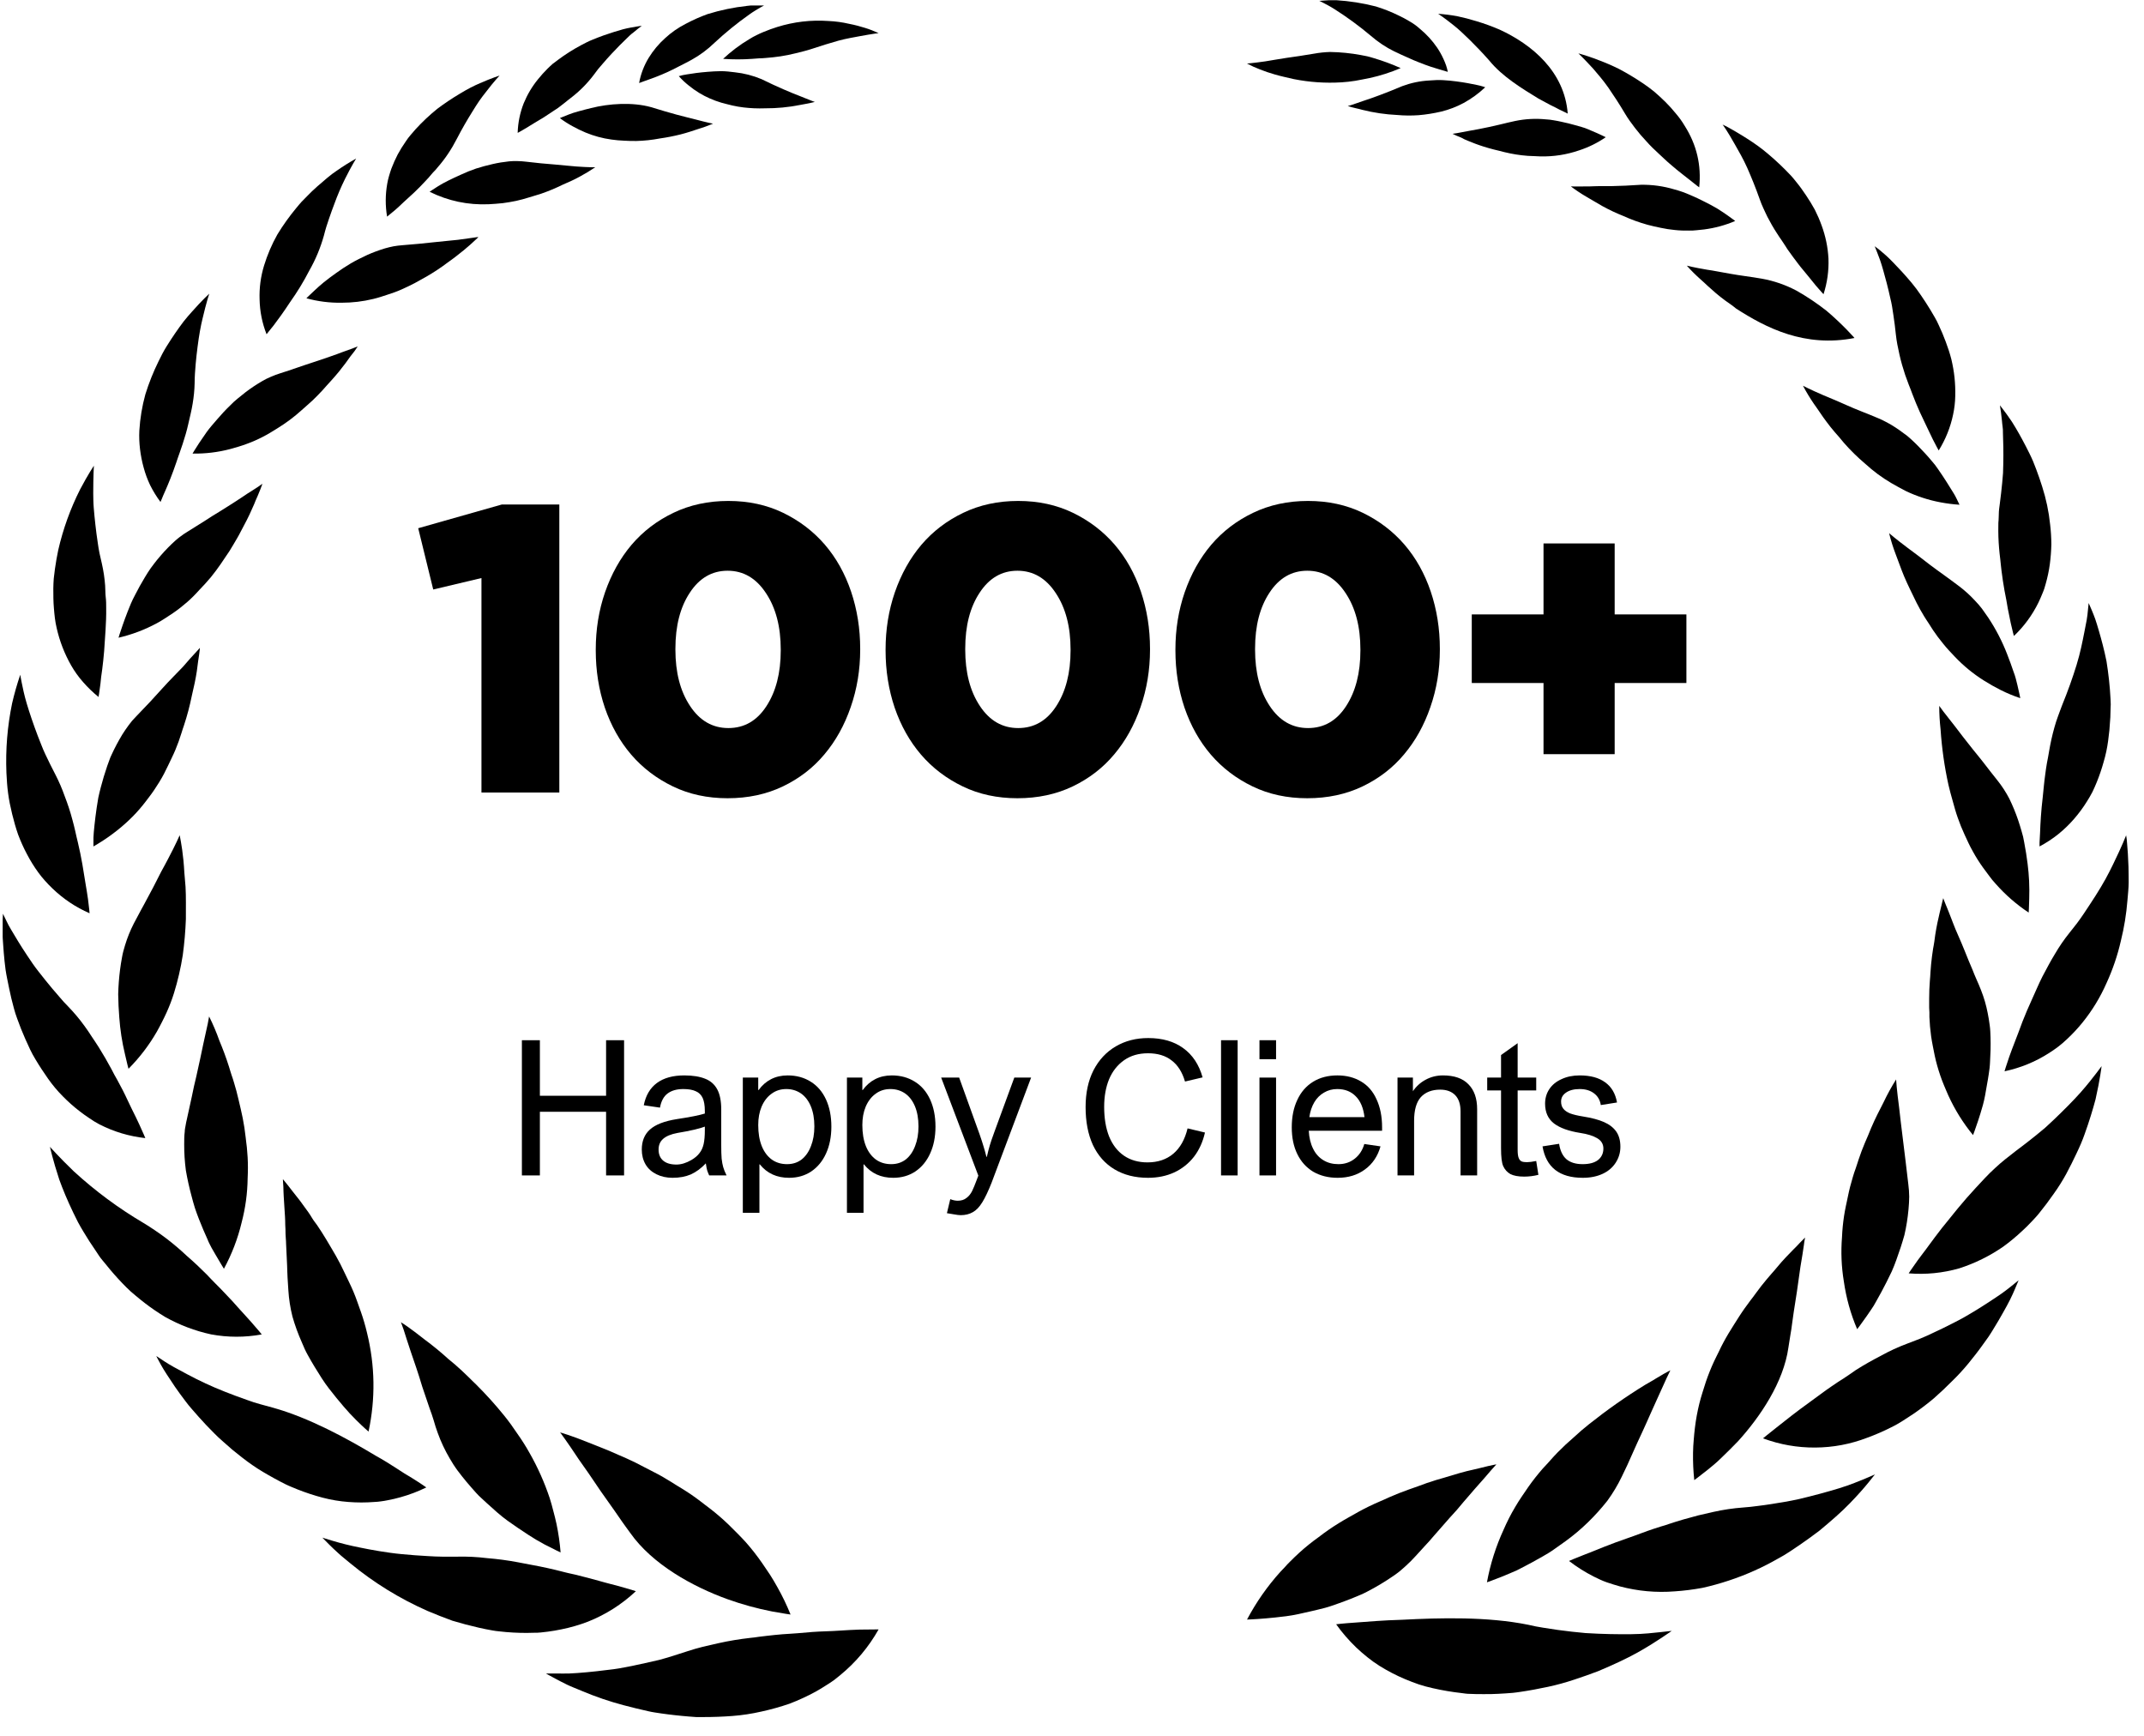 <svg xmlns="http://www.w3.org/2000/svg" xmlns:xlink="http://www.w3.org/1999/xlink" width="226" viewBox="0 0 169.5 137.25" height="183" preserveAspectRatio="xMidYMid meet"><defs><g></g><clipPath id="0ad50f07f1"><path d="M 78 115 L 78.535 115 L 78.535 129 L 78 129 Z M 78 115 " clip-rule="nonzero"></path></clipPath><clipPath id="bb91c9b921"><path d="M 78 4 L 78.535 4 L 78.535 7 L 78 7 Z M 78 4 " clip-rule="nonzero"></path></clipPath><clipPath id="36f2181672"><path d="M 43 128 L 70 128 L 70 135.758 L 43 135.758 Z M 43 128 " clip-rule="nonzero"></path></clipPath><clipPath id="5d7e7a1b64"><path d="M 0.211 72 L 12 72 L 12 90 L 0.211 90 Z M 0.211 72 " clip-rule="nonzero"></path></clipPath><clipPath id="402b97a296"><path d="M 0.211 53 L 8 53 L 8 73 L 0.211 73 Z M 0.211 53 " clip-rule="nonzero"></path></clipPath><clipPath id="19bad85205"><path d="M 158 66 L 168.309 66 L 168.309 85 L 158 85 Z M 158 66 " clip-rule="nonzero"></path></clipPath></defs><g clip-path="url(#0ad50f07f1)"><path fill="#000000" d="M 78.926 128.023 C 78.926 128.023 79.488 128.008 80.41 127.93 C 80.867 127.891 81.418 127.836 82.027 127.758 C 82.637 127.684 83.32 127.52 84.02 127.359 C 84.371 127.277 84.738 127.191 85.105 127.094 C 85.477 126.996 85.844 126.855 86.219 126.727 C 86.59 126.598 86.965 126.449 87.336 126.301 C 87.52 126.223 87.711 126.148 87.895 126.07 L 88.168 125.945 L 88.441 125.809 C 89.156 125.438 89.844 125.023 90.508 124.566 C 90.672 124.449 90.832 124.344 90.98 124.219 C 91.129 124.09 91.285 123.961 91.43 123.828 C 91.715 123.574 91.988 123.301 92.246 123.016 C 92.5 122.742 92.746 122.469 92.992 122.203 L 93.348 121.816 L 93.688 121.422 C 94.133 120.906 94.555 120.426 94.949 119.984 L 95.52 119.355 L 96.031 118.742 C 96.355 118.352 96.68 118.004 96.938 117.691 C 97.195 117.383 97.461 117.121 97.668 116.871 C 97.875 116.625 98.051 116.422 98.195 116.254 C 98.484 115.934 98.645 115.754 98.645 115.754 C 98.645 115.754 98.41 115.793 97.996 115.887 C 97.793 115.934 97.547 115.992 97.266 116.066 C 96.984 116.141 96.652 116.203 96.293 116.293 C 95.582 116.469 94.766 116.746 93.852 117 C 93.395 117.141 92.922 117.301 92.441 117.488 C 92.199 117.582 91.949 117.656 91.695 117.75 C 91.445 117.84 91.191 117.934 90.934 118.035 C 90.68 118.141 90.422 118.246 90.16 118.359 L 89.773 118.535 C 89.645 118.598 89.512 118.648 89.379 118.707 C 88.848 118.934 88.316 119.191 87.785 119.484 C 87.258 119.789 86.715 120.07 86.184 120.402 C 85.637 120.738 85.105 121.105 84.598 121.5 C 84.059 121.887 83.539 122.301 83.051 122.75 C 82.797 122.98 82.543 123.223 82.297 123.473 C 82.172 123.598 82.047 123.73 81.93 123.863 L 81.562 124.25 C 80.527 125.398 79.648 126.656 78.926 128.023 Z M 78.926 128.023 " fill-opacity="1" fill-rule="nonzero"></path></g><g clip-path="url(#bb91c9b921)"><path fill="#000000" d="M 91.074 5.383 C 90.379 5.07 89.664 4.805 88.93 4.59 C 88.766 4.539 88.605 4.492 88.426 4.449 C 88.25 4.41 88.07 4.375 87.887 4.344 C 87.516 4.277 87.125 4.219 86.727 4.18 C 86.328 4.141 85.91 4.113 85.496 4.109 C 85.078 4.121 84.66 4.164 84.25 4.238 C 83.426 4.383 82.684 4.484 82.031 4.578 C 81.383 4.672 80.82 4.785 80.359 4.852 C 79.441 4.984 78.926 5.023 78.926 5.023 C 79.258 5.199 79.602 5.355 79.953 5.488 C 80.332 5.641 80.719 5.77 81.113 5.883 C 81.559 6.016 82.066 6.121 82.613 6.25 C 83.863 6.5 85.125 6.586 86.398 6.508 C 86.75 6.484 87.113 6.449 87.484 6.387 C 87.672 6.355 87.859 6.32 88.051 6.281 C 88.242 6.242 88.434 6.211 88.629 6.168 C 89.469 5.984 90.285 5.723 91.074 5.383 Z M 91.074 5.383 " fill-opacity="1" fill-rule="nonzero"></path></g><g clip-path="url(#36f2181672)"><path fill="#000000" d="M 69.461 128.801 C 69.461 128.801 68.895 128.801 67.961 128.816 C 67.488 128.832 66.93 128.859 66.301 128.902 C 65.668 128.949 64.973 128.949 64.227 129.004 C 63.852 129.031 63.469 129.062 63.074 129.102 C 62.684 129.141 62.281 129.148 61.871 129.184 C 61.465 129.219 61.047 129.258 60.629 129.309 L 59.98 129.387 L 59.66 129.434 L 59.336 129.469 C 58.48 129.566 57.637 129.703 56.797 129.891 L 56.172 130.035 C 55.965 130.078 55.762 130.125 55.559 130.176 C 55.152 130.277 54.75 130.395 54.359 130.523 C 53.965 130.652 53.574 130.781 53.191 130.898 L 52.621 131.07 L 52.086 131.219 C 51.348 131.398 50.637 131.539 49.957 131.691 C 49.617 131.762 49.285 131.82 48.965 131.879 C 48.641 131.938 48.336 131.969 48.039 132.004 C 47.441 132.082 46.887 132.141 46.383 132.188 C 45.875 132.23 45.41 132.273 45.02 132.285 C 44.629 132.301 44.289 132.285 44.012 132.285 C 43.457 132.285 43.16 132.285 43.16 132.285 C 43.16 132.285 43.43 132.445 43.922 132.703 C 44.168 132.836 44.469 132.992 44.82 133.164 C 45.176 133.34 45.59 133.488 46.047 133.684 C 47.105 134.129 48.191 134.5 49.301 134.793 C 49.926 134.961 50.578 135.117 51.242 135.266 C 51.582 135.348 51.934 135.391 52.285 135.445 C 52.641 135.496 53.004 135.543 53.367 135.582 C 53.73 135.625 54.102 135.656 54.473 135.688 L 55.039 135.73 C 55.227 135.73 55.414 135.73 55.605 135.73 C 56.363 135.73 57.133 135.703 57.898 135.645 C 58.672 135.586 59.434 135.469 60.188 135.297 C 60.941 135.133 61.684 134.926 62.414 134.676 C 63.137 134.398 63.836 134.078 64.512 133.707 C 64.836 133.52 65.16 133.324 65.484 133.113 C 65.645 133.008 65.809 132.902 65.957 132.793 C 66.105 132.68 66.262 132.555 66.41 132.43 C 67.656 131.41 68.672 130.199 69.461 128.801 Z M 69.461 128.801 " fill-opacity="1" fill-rule="nonzero"></path></g><path fill="#000000" d="M 62.5 127.625 C 62.5 127.625 61.945 127.551 61.039 127.383 C 59.836 127.148 58.656 126.824 57.504 126.41 C 54.766 125.422 51.57 123.66 49.82 121.168 L 49.496 120.723 C 49.391 120.574 49.285 120.418 49.172 120.27 L 48.574 119.406 L 47.477 117.855 C 46.809 116.855 46.234 116.023 45.754 115.355 C 45.289 114.656 44.926 114.121 44.672 113.766 C 44.422 113.41 44.281 113.23 44.281 113.23 C 44.281 113.23 44.508 113.293 44.906 113.426 C 45.305 113.559 45.875 113.766 46.539 114.035 C 47.203 114.305 48.027 114.609 48.891 115.004 C 49.328 115.188 49.781 115.391 50.25 115.621 C 50.715 115.852 51.18 116.113 51.672 116.355 C 52.164 116.598 52.645 116.887 53.145 117.195 C 53.27 117.27 53.391 117.355 53.516 117.43 L 53.891 117.656 C 54.141 117.809 54.395 117.977 54.641 118.141 C 54.887 118.309 55.137 118.492 55.383 118.68 L 55.754 118.965 C 55.875 119.059 56 119.152 56.125 119.246 C 56.633 119.637 57.117 120.055 57.578 120.496 C 57.812 120.719 58.047 120.969 58.281 121.195 C 58.512 121.426 58.746 121.672 58.973 121.922 C 59.438 122.449 59.867 123 60.266 123.578 C 60.473 123.883 60.68 124.18 60.879 124.484 C 61.074 124.793 61.27 125.117 61.457 125.457 C 61.852 126.156 62.199 126.879 62.5 127.625 Z M 62.5 127.625 " fill-opacity="1" fill-rule="nonzero"></path><path fill="#000000" d="M 50.27 125.781 C 50.27 125.781 49.758 125.609 48.898 125.375 L 48.191 125.191 L 47.797 125.086 L 47.375 124.969 C 46.801 124.801 46.156 124.645 45.465 124.469 L 44.938 124.352 C 44.762 124.316 44.582 124.262 44.402 124.219 C 44.039 124.125 43.664 124.035 43.285 123.953 C 42.527 123.781 41.723 123.652 40.934 123.492 C 40.133 123.34 39.324 123.234 38.512 123.168 C 37.719 123.07 36.922 123.031 36.125 123.051 C 35.73 123.051 35.348 123.051 34.965 123.051 C 34.582 123.051 34.223 123.027 33.859 123.008 C 33.141 122.969 32.453 122.918 31.801 122.855 C 31.145 122.797 30.543 122.703 29.977 122.613 C 29.41 122.52 28.898 122.422 28.426 122.324 C 27.691 122.18 26.969 122 26.254 121.785 C 25.754 121.637 25.488 121.547 25.488 121.547 C 25.488 121.547 25.688 121.762 26.059 122.129 C 26.246 122.312 26.477 122.539 26.746 122.777 C 26.883 122.906 27.031 123.031 27.195 123.164 L 27.707 123.586 C 29.566 125.117 31.594 126.367 33.797 127.34 C 34.441 127.613 35.098 127.871 35.762 128.113 C 36.449 128.32 37.156 128.508 37.863 128.668 C 38.219 128.75 38.574 128.82 38.934 128.883 L 39.203 128.926 L 39.48 128.957 C 39.66 128.977 39.844 128.992 40.027 129.012 C 40.754 129.074 41.484 129.094 42.215 129.066 C 42.398 129.066 42.578 129.066 42.758 129.043 C 42.934 129.016 43.121 129.004 43.305 128.98 C 43.664 128.934 44.027 128.871 44.383 128.797 C 45.098 128.652 45.793 128.453 46.477 128.191 C 47.891 127.629 49.156 126.824 50.27 125.781 Z M 50.27 125.781 " fill-opacity="1" fill-rule="nonzero"></path><path fill="#000000" d="M 44.32 122.715 C 44.32 122.715 43.836 122.496 43.059 122.09 C 42.602 121.848 42.156 121.582 41.723 121.297 C 41.23 120.973 40.688 120.613 40.129 120.211 C 39.57 119.809 39.023 119.309 38.469 118.805 L 38.055 118.422 L 37.848 118.227 L 37.648 118.016 C 37.391 117.73 37.137 117.441 36.891 117.148 C 36.645 116.852 36.402 116.551 36.176 116.246 C 36.066 116.09 35.953 115.938 35.852 115.777 C 35.75 115.617 35.648 115.453 35.555 115.289 C 35.18 114.652 34.863 113.984 34.613 113.289 C 34.488 112.965 34.383 112.613 34.289 112.285 C 34.195 111.961 34.078 111.641 33.965 111.332 C 33.758 110.727 33.566 110.156 33.383 109.617 C 33.059 108.523 32.734 107.605 32.48 106.863 C 32.223 106.125 32.047 105.512 31.914 105.117 C 31.777 104.723 31.695 104.52 31.695 104.52 C 31.695 104.52 31.887 104.633 32.215 104.863 C 32.547 105.094 33 105.441 33.555 105.875 C 34.211 106.359 34.84 106.875 35.441 107.422 C 35.801 107.711 36.16 108.02 36.523 108.359 C 36.707 108.527 36.891 108.703 37.07 108.883 L 37.348 109.16 L 37.629 109.43 C 38.414 110.211 39.156 111.031 39.855 111.895 C 40.219 112.344 40.566 112.824 40.898 113.324 C 41.25 113.82 41.574 114.332 41.871 114.863 C 42.516 115.996 43.043 117.18 43.457 118.418 C 43.559 118.742 43.656 119.082 43.742 119.43 C 43.832 119.773 43.922 120.109 43.996 120.465 C 44.152 121.207 44.258 121.957 44.32 122.715 Z M 44.32 122.715 " fill-opacity="1" fill-rule="nonzero"></path><path fill="#000000" d="M 33.703 117.578 C 33.703 117.578 33.289 117.281 32.574 116.836 L 31.98 116.477 C 31.766 116.348 31.551 116.195 31.309 116.043 C 30.832 115.738 30.293 115.395 29.707 115.074 C 27.41 113.691 24.453 112.082 21.617 111.285 C 21.262 111.191 20.91 111.094 20.562 110.996 C 20.391 110.945 20.219 110.898 20.051 110.844 L 19.566 110.676 C 18.918 110.453 18.316 110.223 17.738 109.996 C 16.742 109.602 15.77 109.152 14.824 108.645 C 14.027 108.227 13.387 107.875 12.984 107.605 C 12.582 107.332 12.355 107.191 12.355 107.191 C 12.355 107.191 12.477 107.441 12.715 107.871 L 12.922 108.227 C 12.996 108.355 13.086 108.492 13.18 108.637 C 13.371 108.93 13.59 109.258 13.824 109.609 C 14.062 109.957 14.355 110.355 14.664 110.762 C 14.742 110.863 14.816 110.969 14.902 111.07 L 15.16 111.375 C 15.336 111.582 15.52 111.793 15.711 112.004 C 16.09 112.43 16.5 112.867 16.934 113.297 C 17.145 113.52 17.383 113.727 17.621 113.941 C 17.863 114.156 18.109 114.363 18.355 114.586 C 18.863 115 19.379 115.414 19.934 115.801 C 20.484 116.184 21.078 116.527 21.68 116.859 C 21.977 117.023 22.281 117.184 22.59 117.336 C 22.898 117.488 23.238 117.613 23.539 117.742 C 24.184 117.996 24.836 118.211 25.504 118.387 C 26.172 118.562 26.852 118.676 27.539 118.727 C 28.227 118.781 28.914 118.781 29.598 118.727 C 29.77 118.727 29.941 118.699 30.109 118.68 C 30.277 118.66 30.461 118.629 30.633 118.594 C 30.977 118.531 31.324 118.449 31.668 118.352 C 32.371 118.156 33.047 117.898 33.703 117.578 Z M 33.703 117.578 " fill-opacity="1" fill-rule="nonzero"></path><path fill="#000000" d="M 29.137 113.164 C 29.137 113.164 28.754 112.844 28.164 112.258 C 27.816 111.914 27.484 111.559 27.168 111.184 C 26.805 110.758 26.41 110.285 26.012 109.766 C 25.609 109.25 25.242 108.652 24.871 108.043 C 24.688 107.738 24.504 107.43 24.332 107.113 C 24.156 106.797 24.008 106.469 23.867 106.121 C 23.57 105.457 23.32 104.773 23.121 104.074 C 22.949 103.387 22.84 102.695 22.797 101.992 C 22.777 101.652 22.754 101.324 22.734 101 C 22.715 100.676 22.711 100.352 22.699 100.047 C 22.672 99.43 22.645 98.852 22.617 98.32 C 22.617 98.047 22.578 97.797 22.574 97.543 C 22.566 97.293 22.574 97.051 22.551 96.816 C 22.551 96.355 22.516 95.934 22.492 95.559 C 22.469 95.188 22.449 94.852 22.43 94.566 C 22.41 94.277 22.41 94.027 22.402 93.82 C 22.383 93.422 22.363 93.211 22.363 93.211 C 22.363 93.211 22.504 93.371 22.742 93.672 L 23.164 94.215 C 23.332 94.426 23.523 94.664 23.727 94.93 C 23.926 95.195 24.145 95.496 24.371 95.816 C 24.48 95.98 24.594 96.141 24.695 96.32 C 24.801 96.5 24.941 96.66 25.066 96.84 C 25.312 97.203 25.559 97.586 25.801 97.992 C 26.043 98.402 26.297 98.82 26.547 99.258 C 26.797 99.695 27.035 100.156 27.258 100.641 C 27.48 101.125 27.73 101.594 27.941 102.105 C 28.047 102.359 28.148 102.617 28.242 102.887 C 28.293 103.02 28.34 103.152 28.383 103.285 C 28.426 103.422 28.48 103.551 28.527 103.688 C 28.719 104.234 28.883 104.793 29.016 105.359 C 29.652 107.953 29.691 110.555 29.137 113.164 Z M 29.137 113.164 " fill-opacity="1" fill-rule="nonzero"></path><path fill="#000000" d="M 20.695 105.484 C 20.695 105.484 20.398 105.109 19.871 104.516 L 19.434 104.031 C 19.277 103.855 19.109 103.68 18.926 103.473 C 18.574 103.07 18.176 102.633 17.734 102.18 C 17.52 101.949 17.289 101.715 17.051 101.48 C 16.809 101.246 16.582 100.988 16.34 100.742 C 15.852 100.25 15.328 99.758 14.777 99.281 C 14.25 98.785 13.699 98.316 13.125 97.879 C 12.832 97.656 12.539 97.449 12.242 97.25 C 11.941 97.055 11.656 96.852 11.355 96.68 C 9.367 95.508 7.527 94.145 5.828 92.586 C 5.219 92 4.75 91.516 4.434 91.18 C 4.113 90.844 3.949 90.652 3.949 90.652 C 3.949 90.652 4.168 91.668 4.684 93.238 C 4.961 94.008 5.332 94.902 5.801 95.875 C 5.918 96.113 6.035 96.363 6.164 96.609 C 6.293 96.859 6.445 97.102 6.59 97.352 C 6.887 97.848 7.207 98.355 7.562 98.863 C 7.734 99.113 7.883 99.375 8.098 99.621 C 8.312 99.863 8.488 100.105 8.695 100.348 C 9.105 100.836 9.535 101.305 9.992 101.762 C 10.215 101.992 10.461 102.203 10.707 102.406 C 10.953 102.613 11.207 102.82 11.469 103.02 C 11.98 103.414 12.512 103.773 13.066 104.109 C 14.203 104.742 15.41 105.203 16.688 105.48 C 18.023 105.727 19.359 105.727 20.695 105.484 Z M 20.695 105.484 " fill-opacity="1" fill-rule="nonzero"></path><path fill="#000000" d="M 17.703 100.293 C 17.703 100.293 17.449 99.891 17.055 99.207 L 16.73 98.645 C 16.625 98.438 16.5 98.219 16.41 97.977 C 16.191 97.496 15.961 96.961 15.734 96.383 C 15.621 96.094 15.512 95.797 15.41 95.492 C 15.312 95.188 15.223 94.848 15.137 94.523 C 14.961 93.875 14.812 93.199 14.695 92.523 C 14.605 91.84 14.559 91.152 14.562 90.465 C 14.562 90.125 14.562 89.793 14.605 89.461 C 14.605 89.301 14.641 89.141 14.672 88.973 C 14.699 88.805 14.73 88.648 14.77 88.488 C 14.914 87.844 15.043 87.242 15.164 86.688 L 15.336 85.867 C 15.395 85.598 15.457 85.34 15.52 85.086 C 15.754 84.086 15.918 83.234 16.07 82.535 C 16.223 81.832 16.352 81.285 16.426 80.918 C 16.496 80.555 16.531 80.348 16.531 80.348 C 16.844 80.973 17.113 81.613 17.348 82.273 C 17.594 82.859 17.867 83.566 18.113 84.352 C 18.18 84.551 18.227 84.758 18.301 84.961 C 18.375 85.164 18.441 85.379 18.504 85.59 C 18.637 86.023 18.758 86.473 18.863 86.941 C 18.973 87.41 19.09 87.887 19.188 88.379 C 19.285 88.875 19.367 89.383 19.422 89.906 C 19.445 90.172 19.488 90.426 19.516 90.691 C 19.543 90.957 19.562 91.219 19.578 91.488 C 19.609 92.031 19.605 92.586 19.578 93.152 C 19.562 94.336 19.402 95.496 19.102 96.641 C 18.797 97.918 18.328 99.137 17.703 100.293 Z M 17.703 100.293 " fill-opacity="1" fill-rule="nonzero"></path><g clip-path="url(#5d7e7a1b64)"><path fill="#000000" d="M 11.488 89.965 C 11.488 89.965 11.32 89.547 11.004 88.867 C 10.848 88.527 10.652 88.125 10.426 87.676 C 10.199 87.227 9.977 86.707 9.707 86.184 C 9.57 85.918 9.426 85.645 9.273 85.367 C 9.199 85.234 9.121 85.09 9.039 84.953 L 8.816 84.523 C 8.508 83.945 8.168 83.363 7.809 82.785 C 7.715 82.641 7.621 82.5 7.527 82.352 C 7.434 82.207 7.336 82.07 7.242 81.926 C 7.062 81.641 6.871 81.359 6.672 81.09 C 6.277 80.543 5.844 80.031 5.375 79.547 C 5.137 79.316 4.934 79.078 4.73 78.84 C 4.527 78.605 4.32 78.371 4.129 78.141 C 3.742 77.68 3.383 77.23 3.043 76.793 C 2.699 76.363 2.426 75.941 2.16 75.547 C 1.895 75.152 1.664 74.785 1.453 74.445 C 1.246 74.105 1.059 73.801 0.902 73.527 L 0.684 73.148 L 0.523 72.828 C 0.332 72.441 0.234 72.23 0.234 72.23 C 0.234 72.23 0.215 72.473 0.199 72.902 C 0.199 73.125 0.199 73.387 0.199 73.691 C 0.199 74 0.227 74.34 0.254 74.727 C 0.281 75.113 0.312 75.523 0.359 75.973 C 0.383 76.195 0.41 76.422 0.441 76.66 C 0.473 76.895 0.523 77.137 0.57 77.383 C 0.664 77.875 0.777 78.387 0.895 78.914 C 0.961 79.176 1.027 79.445 1.102 79.715 L 1.219 80.117 C 1.266 80.254 1.309 80.387 1.359 80.52 C 1.551 81.059 1.766 81.605 2.004 82.137 C 2.125 82.406 2.246 82.68 2.375 82.949 C 2.441 83.082 2.508 83.215 2.578 83.348 L 2.805 83.742 C 3.113 84.262 3.453 84.773 3.797 85.266 C 4.148 85.762 4.535 86.227 4.961 86.656 C 5.391 87.094 5.844 87.496 6.328 87.867 C 6.566 88.051 6.816 88.227 7.07 88.395 C 7.324 88.574 7.59 88.738 7.867 88.883 C 9.008 89.465 10.215 89.824 11.488 89.965 Z M 11.488 89.965 " fill-opacity="1" fill-rule="nonzero"></path></g><path fill="#000000" d="M 10.16 84.484 C 10.16 84.484 10.035 84.051 9.879 83.328 C 9.648 82.371 9.5 81.402 9.43 80.422 C 9.383 79.84 9.352 79.223 9.344 78.59 C 9.359 77.941 9.41 77.293 9.492 76.648 C 9.535 76.328 9.582 76.004 9.645 75.68 C 9.676 75.523 9.703 75.355 9.746 75.207 C 9.789 75.059 9.832 74.887 9.879 74.742 C 10.059 74.141 10.293 73.559 10.582 72.996 L 10.988 72.234 C 11.117 71.98 11.266 71.727 11.395 71.484 C 11.66 70.996 11.902 70.539 12.125 70.117 C 12.348 69.691 12.551 69.293 12.734 68.922 C 12.938 68.559 13.113 68.223 13.273 67.922 C 13.598 67.316 13.824 66.84 13.977 66.523 L 14.148 66.148 L 14.207 66.023 C 14.207 66.023 14.242 66.215 14.305 66.559 C 14.367 66.898 14.441 67.391 14.5 67.992 C 14.531 68.293 14.555 68.637 14.574 68.977 C 14.594 69.316 14.645 69.703 14.668 70.098 C 14.715 70.883 14.691 71.754 14.695 72.66 C 14.66 73.613 14.578 74.562 14.449 75.504 C 14.289 76.523 14.059 77.523 13.754 78.504 C 13.594 79.023 13.398 79.527 13.176 80.023 C 13.062 80.277 12.934 80.535 12.809 80.781 C 12.68 81.031 12.551 81.285 12.41 81.535 C 11.789 82.617 11.039 83.598 10.16 84.484 Z M 10.16 84.484 " fill-opacity="1" fill-rule="nonzero"></path><g clip-path="url(#402b97a296)"><path fill="#000000" d="M 7.082 72.191 C 7.082 72.191 7.051 71.77 6.957 71.074 C 6.863 70.379 6.68 69.418 6.512 68.32 C 6.414 67.77 6.301 67.188 6.156 66.59 C 6.121 66.438 6.082 66.289 6.047 66.137 C 6.012 65.984 5.98 65.832 5.945 65.68 C 5.875 65.379 5.801 65.07 5.715 64.766 C 5.551 64.145 5.348 63.539 5.117 62.941 C 4.91 62.352 4.664 61.781 4.379 61.227 C 4.094 60.684 3.832 60.148 3.59 59.637 C 3.465 59.375 3.363 59.125 3.266 58.879 C 3.168 58.633 3.074 58.387 2.98 58.152 C 2.621 57.207 2.336 56.352 2.121 55.637 C 1.906 54.926 1.797 54.344 1.715 53.957 C 1.637 53.57 1.602 53.336 1.602 53.336 C 1.348 54.082 1.133 54.836 0.957 55.598 C 0.582 57.414 0.434 59.242 0.508 61.094 C 0.535 61.621 0.566 62.164 0.641 62.707 C 0.711 63.25 0.828 63.805 0.961 64.352 C 1.094 64.895 1.246 65.438 1.43 65.965 C 1.629 66.496 1.863 67.016 2.129 67.516 C 2.391 68.02 2.688 68.5 3.02 68.957 C 3.184 69.184 3.359 69.402 3.547 69.609 C 3.734 69.824 3.938 70.031 4.145 70.23 C 5.008 71.059 5.984 71.715 7.082 72.191 Z M 7.082 72.191 " fill-opacity="1" fill-rule="nonzero"></path></g><path fill="#000000" d="M 7.387 66.91 L 7.387 66.613 C 7.379 66.34 7.391 66.07 7.414 65.797 C 7.477 65.105 7.582 64.145 7.77 63.066 C 7.883 62.531 8.035 61.969 8.203 61.398 C 8.289 61.113 8.383 60.824 8.48 60.539 L 8.637 60.109 C 8.684 59.965 8.742 59.824 8.809 59.688 C 9.062 59.133 9.348 58.594 9.664 58.07 C 9.824 57.82 9.988 57.57 10.164 57.336 C 10.25 57.219 10.336 57.105 10.43 56.992 C 10.527 56.879 10.625 56.777 10.73 56.668 C 11.539 55.84 12.242 55.082 12.844 54.406 C 13.449 53.73 14.023 53.18 14.465 52.707 C 14.676 52.473 14.863 52.258 15.027 52.062 L 15.453 51.598 C 15.688 51.348 15.801 51.211 15.801 51.211 C 15.801 51.211 15.801 51.391 15.746 51.715 C 15.723 51.875 15.691 52.07 15.66 52.297 C 15.629 52.523 15.598 52.785 15.559 53.066 C 15.473 53.633 15.336 54.293 15.164 55.004 C 15.004 55.797 14.797 56.578 14.543 57.344 C 14.469 57.547 14.406 57.758 14.34 57.965 C 14.277 58.172 14.203 58.387 14.125 58.609 C 13.969 59.035 13.801 59.457 13.59 59.883 C 13.379 60.312 13.191 60.742 12.961 61.176 C 12.73 61.609 12.473 62.031 12.195 62.438 C 12.055 62.648 11.902 62.855 11.746 63.059 C 11.59 63.262 11.441 63.465 11.277 63.664 C 10.941 64.078 10.582 64.469 10.195 64.832 C 9.785 65.223 9.355 65.582 8.902 65.918 C 8.418 66.281 7.91 66.609 7.387 66.91 Z M 7.387 66.91 " fill-opacity="1" fill-rule="nonzero"></path><path fill="#000000" d="M 7.789 55.094 C 7.789 55.094 7.863 54.703 7.941 54.051 C 7.957 53.891 7.977 53.711 7.996 53.52 C 8.023 53.328 8.055 53.121 8.082 52.902 C 8.137 52.469 8.191 51.984 8.234 51.461 C 8.293 50.418 8.414 49.258 8.395 48.07 C 8.395 47.77 8.395 47.473 8.355 47.172 C 8.32 46.871 8.336 46.578 8.312 46.285 C 8.27 45.703 8.184 45.129 8.055 44.559 C 7.984 44.277 7.926 44.004 7.867 43.734 C 7.809 43.461 7.773 43.199 7.734 42.941 C 7.656 42.426 7.59 41.93 7.539 41.457 C 7.488 40.984 7.441 40.543 7.41 40.129 C 7.375 39.715 7.379 39.34 7.371 39 C 7.371 37.621 7.422 36.812 7.422 36.812 C 7.422 36.812 6.957 37.504 6.336 38.68 C 5.566 40.207 4.988 41.809 4.605 43.477 C 4.508 43.961 4.414 44.445 4.344 44.969 C 4.309 45.219 4.277 45.477 4.25 45.73 C 4.227 45.984 4.223 46.25 4.215 46.512 C 4.215 47.035 4.215 47.562 4.262 48.086 C 4.281 48.348 4.309 48.605 4.34 48.867 C 4.375 49.129 4.418 49.387 4.48 49.645 C 4.715 50.684 5.094 51.664 5.621 52.594 C 5.891 53.066 6.207 53.508 6.566 53.914 C 6.941 54.344 7.348 54.734 7.789 55.094 Z M 7.789 55.094 " fill-opacity="1" fill-rule="nonzero"></path><path fill="#000000" d="M 9.371 50.41 C 9.371 50.41 9.477 50.031 9.695 49.422 C 9.801 49.113 9.934 48.75 10.09 48.348 C 10.172 48.148 10.258 47.934 10.352 47.703 C 10.445 47.469 10.562 47.266 10.676 47.035 C 10.906 46.578 11.168 46.105 11.457 45.629 C 11.602 45.395 11.742 45.152 11.91 44.922 C 12.078 44.691 12.254 44.465 12.43 44.242 C 12.789 43.805 13.172 43.387 13.578 42.996 C 13.676 42.898 13.781 42.805 13.883 42.715 C 13.98 42.625 14.102 42.539 14.203 42.453 C 14.422 42.285 14.648 42.133 14.883 41.992 C 15.344 41.707 15.773 41.438 16.18 41.18 L 16.766 40.801 L 17.336 40.453 C 18.066 40.004 18.68 39.605 19.176 39.277 C 19.301 39.191 19.414 39.113 19.527 39.039 L 19.852 38.836 L 20.348 38.516 C 20.617 38.336 20.75 38.238 20.75 38.238 C 20.75 38.238 20.695 38.402 20.582 38.684 C 20.523 38.828 20.453 39.008 20.371 39.199 C 20.324 39.297 20.277 39.402 20.227 39.523 C 20.176 39.641 20.133 39.754 20.082 39.879 C 19.871 40.375 19.605 40.953 19.27 41.57 C 19.094 41.875 18.945 42.219 18.75 42.539 C 18.551 42.863 18.367 43.211 18.145 43.555 C 17.691 44.227 17.234 44.941 16.676 45.621 C 16.395 45.961 16.086 46.293 15.77 46.621 C 15.465 46.965 15.145 47.289 14.801 47.59 C 14.438 47.906 14.062 48.203 13.664 48.473 L 13.047 48.879 C 12.84 49.012 12.625 49.145 12.398 49.266 C 11.441 49.781 10.43 50.164 9.371 50.41 Z M 9.371 50.41 " fill-opacity="1" fill-rule="nonzero"></path><path fill="#000000" d="M 12.688 39.68 C 12.688 39.68 12.727 39.598 12.789 39.445 C 12.855 39.293 12.938 39.059 13.066 38.797 C 13.312 38.242 13.633 37.457 13.945 36.535 C 13.984 36.422 14.023 36.305 14.062 36.188 C 14.102 36.066 14.148 35.953 14.188 35.832 C 14.273 35.594 14.359 35.348 14.441 35.094 C 14.605 34.59 14.766 34.062 14.883 33.527 L 14.977 33.121 L 15.07 32.719 C 15.133 32.453 15.184 32.184 15.23 31.914 C 15.32 31.379 15.375 30.844 15.387 30.301 C 15.387 29.762 15.43 29.262 15.469 28.777 C 15.512 28.293 15.566 27.836 15.621 27.402 C 15.676 26.965 15.738 26.559 15.805 26.18 C 15.867 25.801 15.949 25.465 16.02 25.156 C 16.309 23.918 16.543 23.215 16.543 23.215 C 16.543 23.215 15.973 23.734 15.164 24.652 C 14.961 24.883 14.734 25.129 14.516 25.414 C 14.297 25.699 14.078 26.008 13.852 26.336 C 13.625 26.668 13.395 27.016 13.168 27.383 C 13.055 27.57 12.941 27.758 12.844 27.945 C 12.75 28.137 12.637 28.348 12.539 28.551 C 12.121 29.398 11.773 30.27 11.492 31.172 C 11.234 32.113 11.074 33.07 11.016 34.043 C 10.992 34.531 11.012 35.02 11.07 35.504 C 11.129 35.996 11.223 36.477 11.355 36.953 C 11.484 37.438 11.656 37.902 11.871 38.355 C 12.105 38.82 12.375 39.262 12.688 39.68 Z M 12.688 39.68 " fill-opacity="1" fill-rule="nonzero"></path><path fill="#000000" d="M 15.223 35.855 C 15.223 35.855 15.406 35.531 15.734 35.035 C 15.902 34.785 16.102 34.488 16.336 34.156 C 16.574 33.828 16.867 33.492 17.18 33.133 C 17.488 32.773 17.824 32.406 18.203 32.043 C 18.293 31.949 18.383 31.859 18.48 31.77 L 18.781 31.512 C 18.984 31.34 19.191 31.188 19.402 31.012 C 19.824 30.691 20.262 30.398 20.719 30.133 C 20.941 30 21.176 29.883 21.414 29.785 C 21.648 29.684 21.887 29.594 22.129 29.516 C 22.609 29.363 23.062 29.215 23.484 29.066 L 24.102 28.855 L 24.691 28.66 C 25.453 28.414 26.102 28.188 26.633 27.996 C 26.898 27.902 27.121 27.805 27.332 27.738 L 27.852 27.551 C 28.133 27.445 28.277 27.383 28.277 27.383 C 28.277 27.383 28.195 27.52 28.027 27.758 C 27.941 27.871 27.836 28.012 27.703 28.172 C 27.586 28.336 27.453 28.523 27.301 28.73 C 27 29.133 26.629 29.598 26.184 30.086 C 25.953 30.32 25.742 30.59 25.496 30.852 C 25.25 31.113 24.996 31.379 24.723 31.641 C 24.582 31.77 24.441 31.902 24.293 32.027 C 24.148 32.156 23.996 32.285 23.852 32.418 C 23.559 32.684 23.246 32.941 22.918 33.188 C 22.578 33.441 22.23 33.676 21.871 33.895 C 21.508 34.121 21.148 34.344 20.762 34.539 C 20.363 34.746 19.953 34.926 19.535 35.078 C 19.105 35.242 18.656 35.371 18.203 35.496 C 17.227 35.754 16.23 35.871 15.223 35.855 Z M 15.223 35.855 " fill-opacity="1" fill-rule="nonzero"></path><path fill="#000000" d="M 21.074 26.422 L 21.223 26.234 C 21.324 26.113 21.465 25.941 21.637 25.719 C 21.977 25.273 22.438 24.641 22.93 23.887 C 23.492 23.098 24 22.27 24.445 21.402 C 24.945 20.527 25.332 19.602 25.605 18.629 C 25.668 18.391 25.727 18.152 25.797 17.934 C 25.867 17.711 25.938 17.496 26.012 17.285 C 26.156 16.867 26.297 16.465 26.445 16.086 C 26.684 15.426 26.961 14.781 27.273 14.148 C 27.793 13.109 28.156 12.531 28.156 12.531 C 27.625 12.828 27.109 13.152 26.613 13.5 L 26.254 13.754 L 25.883 14.051 C 25.633 14.262 25.367 14.488 25.09 14.73 C 24.816 14.973 24.527 15.242 24.258 15.527 C 24.117 15.668 23.973 15.812 23.836 15.957 C 23.695 16.102 23.566 16.281 23.43 16.434 C 22.879 17.098 22.375 17.801 21.926 18.539 C 21.488 19.32 21.137 20.141 20.875 20.996 C 20.609 21.867 20.492 22.762 20.523 23.672 C 20.543 24.621 20.727 25.539 21.074 26.422 Z M 21.074 26.422 " fill-opacity="1" fill-rule="nonzero"></path><path fill="#000000" d="M 24.223 23.578 C 24.223 23.578 24.457 23.336 24.871 22.957 C 25.074 22.766 25.32 22.543 25.602 22.312 C 25.883 22.078 26.23 21.832 26.574 21.582 C 26.918 21.328 27.32 21.07 27.727 20.824 L 28.051 20.641 C 28.156 20.582 28.27 20.527 28.375 20.473 C 28.59 20.363 28.816 20.254 29.047 20.148 C 29.492 19.949 29.953 19.781 30.422 19.637 C 30.648 19.57 30.883 19.516 31.117 19.469 C 31.352 19.43 31.586 19.398 31.82 19.383 C 32.75 19.312 33.582 19.23 34.309 19.148 C 35.031 19.062 35.684 19.02 36.199 18.957 C 36.719 18.891 37.117 18.836 37.387 18.793 C 37.52 18.77 37.629 18.758 37.711 18.746 L 37.82 18.746 L 37.742 18.82 C 37.688 18.871 37.609 18.938 37.516 19.031 C 37.32 19.215 37.035 19.477 36.672 19.773 C 36.309 20.07 35.863 20.422 35.379 20.762 C 34.852 21.16 34.297 21.527 33.723 21.859 L 32.773 22.387 C 32.449 22.559 32.125 22.707 31.758 22.875 C 31.387 23.043 31.039 23.164 30.66 23.285 C 30.281 23.41 29.914 23.535 29.52 23.629 C 28.691 23.832 27.855 23.93 27.008 23.93 C 26.062 23.945 25.133 23.828 24.223 23.578 Z M 24.223 23.578 " fill-opacity="1" fill-rule="nonzero"></path><path fill="#000000" d="M 30.602 17.125 C 30.602 17.125 30.848 16.93 31.25 16.59 C 31.441 16.422 31.668 16.215 31.918 15.973 C 32.168 15.734 32.461 15.488 32.758 15.203 C 33.051 14.922 33.359 14.613 33.664 14.281 C 33.816 14.117 33.969 13.957 34.117 13.77 C 34.266 13.582 34.441 13.445 34.574 13.258 C 35.188 12.559 35.699 11.793 36.121 10.965 C 36.527 10.18 36.941 9.469 37.332 8.844 C 37.527 8.52 37.715 8.234 37.895 7.965 C 38.078 7.699 38.258 7.477 38.422 7.266 C 39.066 6.418 39.496 5.973 39.496 5.973 C 39.496 5.973 38.879 6.168 37.941 6.578 C 37.707 6.684 37.449 6.793 37.188 6.934 C 36.926 7.07 36.648 7.23 36.363 7.402 C 35.742 7.77 35.145 8.172 34.57 8.602 C 33.957 9.098 33.383 9.637 32.852 10.219 C 32.719 10.367 32.586 10.52 32.457 10.676 C 32.324 10.828 32.203 10.992 32.09 11.164 C 31.855 11.5 31.637 11.848 31.441 12.211 C 31.254 12.574 31.086 12.949 30.941 13.332 C 30.875 13.527 30.809 13.723 30.754 13.918 C 30.695 14.117 30.648 14.32 30.613 14.527 C 30.461 15.391 30.457 16.258 30.602 17.125 Z M 30.602 17.125 " fill-opacity="1" fill-rule="nonzero"></path><path fill="#000000" d="M 33.965 15.16 C 33.965 15.16 34.215 14.98 34.648 14.711 C 35.082 14.438 35.727 14.125 36.461 13.797 C 36.844 13.617 37.238 13.461 37.637 13.324 C 38.059 13.191 38.492 13.07 38.93 12.973 C 39.367 12.871 39.809 12.801 40.254 12.754 C 40.469 12.734 40.688 12.727 40.902 12.734 C 41.121 12.734 41.34 12.754 41.551 12.777 C 42.398 12.879 43.168 12.953 43.816 13 C 44.461 13.051 45.082 13.129 45.562 13.16 C 46.516 13.23 47.055 13.223 47.055 13.223 C 46.66 13.492 46.254 13.738 45.836 13.961 C 45.457 14.172 44.988 14.387 44.477 14.605 C 43.926 14.875 43.359 15.113 42.781 15.312 C 42.457 15.422 42.133 15.504 41.809 15.609 C 41.484 15.711 41.16 15.801 40.805 15.879 C 40.449 15.953 40.105 16.012 39.742 16.059 C 39.375 16.102 39.008 16.121 38.637 16.145 C 36.996 16.215 35.438 15.887 33.965 15.16 Z M 33.965 15.16 " fill-opacity="1" fill-rule="nonzero"></path><path fill="#000000" d="M 40.926 10.504 C 40.926 10.504 41.176 10.375 41.57 10.137 C 41.773 10.02 42.012 9.871 42.277 9.703 C 42.543 9.531 42.848 9.379 43.16 9.164 C 43.477 8.953 43.809 8.742 44.133 8.52 L 44.645 8.125 L 44.891 7.926 L 45.137 7.734 C 45.809 7.219 46.398 6.629 46.91 5.961 C 47.027 5.797 47.152 5.637 47.27 5.48 L 47.637 5.051 C 47.875 4.77 48.113 4.508 48.34 4.262 C 48.793 3.773 49.211 3.359 49.562 3.023 C 49.738 2.852 49.887 2.699 50.043 2.594 L 50.414 2.289 C 50.617 2.125 50.738 2.039 50.738 2.039 C 50.738 2.039 50.59 2.055 50.332 2.098 L 49.867 2.18 L 49.574 2.238 L 49.25 2.316 C 48.809 2.441 48.281 2.598 47.715 2.801 C 47.434 2.902 47.137 3.016 46.836 3.141 C 46.684 3.203 46.531 3.266 46.383 3.344 C 46.23 3.418 46.082 3.492 45.93 3.578 C 45.297 3.918 44.695 4.297 44.121 4.727 C 43.977 4.836 43.832 4.941 43.695 5.047 C 43.555 5.168 43.422 5.297 43.289 5.426 C 43.023 5.688 42.777 5.965 42.543 6.254 C 42.066 6.836 41.688 7.473 41.402 8.168 C 41.109 8.918 40.949 9.695 40.926 10.504 Z M 40.926 10.504 " fill-opacity="1" fill-rule="nonzero"></path><path fill="#000000" d="M 44.262 9.336 C 44.262 9.336 44.52 9.223 44.953 9.055 C 45.062 9.016 45.18 8.969 45.309 8.926 L 45.734 8.801 C 46.035 8.715 46.383 8.629 46.727 8.543 C 48.145 8.184 49.992 8.059 51.469 8.469 C 52.219 8.703 52.895 8.898 53.492 9.062 C 53.789 9.141 54.066 9.215 54.324 9.277 C 54.578 9.344 54.812 9.391 55.027 9.453 C 55.887 9.684 56.371 9.777 56.371 9.777 C 55.969 9.945 55.562 10.09 55.145 10.215 C 54.77 10.34 54.324 10.492 53.82 10.621 C 53.273 10.758 52.723 10.867 52.168 10.945 C 51.555 11.062 50.934 11.129 50.309 11.145 C 49.984 11.145 49.664 11.145 49.34 11.121 C 49.004 11.109 48.672 11.078 48.34 11.031 C 47.633 10.934 46.953 10.75 46.293 10.477 C 45.945 10.332 45.609 10.168 45.277 9.984 C 44.922 9.793 44.586 9.578 44.262 9.336 Z M 44.262 9.336 " fill-opacity="1" fill-rule="nonzero"></path><path fill="#000000" d="M 50.527 6.562 L 50.695 6.504 C 50.801 6.457 50.965 6.406 51.16 6.336 C 51.559 6.199 52.109 5.992 52.719 5.719 C 53.023 5.578 53.344 5.426 53.672 5.25 C 54 5.078 54.32 4.93 54.664 4.734 C 55.328 4.367 55.934 3.918 56.477 3.391 C 57.344 2.582 58.262 1.836 59.23 1.152 C 59.586 0.895 59.879 0.734 60.082 0.609 L 60.406 0.434 L 59.352 0.434 L 59.059 0.465 C 58 0.582 56.965 0.797 55.945 1.113 C 55.344 1.328 54.762 1.59 54.195 1.891 C 53.605 2.195 53.066 2.57 52.578 3.02 C 52.074 3.473 51.641 3.992 51.285 4.57 C 50.91 5.188 50.656 5.852 50.527 6.562 Z M 50.527 6.562 " fill-opacity="1" fill-rule="nonzero"></path><path fill="#000000" d="M 53.664 6.02 C 53.879 5.957 54.094 5.91 54.312 5.879 C 54.723 5.809 55.305 5.727 55.961 5.676 C 56.285 5.648 56.641 5.629 57 5.625 C 57.359 5.625 57.734 5.668 58.102 5.715 C 58.828 5.793 59.527 5.973 60.199 6.254 C 61.473 6.879 62.52 7.32 63.258 7.602 L 64.113 7.945 C 64.312 8.02 64.418 8.059 64.418 8.059 C 64.418 8.059 64.309 8.09 64.094 8.133 L 63.73 8.207 C 63.586 8.227 63.426 8.258 63.246 8.297 C 62.332 8.48 61.406 8.566 60.473 8.562 C 59.91 8.582 59.344 8.559 58.781 8.492 C 58.484 8.457 58.191 8.406 57.902 8.34 C 57.754 8.309 57.605 8.266 57.457 8.23 C 57.312 8.195 57.164 8.156 57.016 8.113 C 56.402 7.93 55.82 7.676 55.273 7.344 C 54.98 7.164 54.703 6.969 54.438 6.75 C 54.301 6.641 54.164 6.523 54.031 6.398 C 53.898 6.273 53.793 6.156 53.664 6.02 Z M 53.664 6.02 " fill-opacity="1" fill-rule="nonzero"></path><path fill="#000000" d="M 57.168 4.652 C 57.934 4.707 58.703 4.707 59.473 4.652 L 59.984 4.613 C 60.168 4.613 60.348 4.598 60.535 4.582 C 60.91 4.555 61.301 4.512 61.699 4.453 C 62.094 4.395 62.496 4.312 62.902 4.211 C 63.305 4.109 63.711 4.016 64.109 3.887 C 64.902 3.625 65.637 3.395 66.285 3.215 C 66.938 3.039 67.512 2.949 67.98 2.859 C 68.922 2.684 69.461 2.617 69.461 2.617 C 69.109 2.457 68.754 2.316 68.383 2.203 C 68.035 2.094 67.617 1.977 67.129 1.883 C 66.594 1.758 66.047 1.684 65.496 1.66 C 64.117 1.562 62.766 1.723 61.445 2.133 C 61.082 2.246 60.719 2.379 60.352 2.531 C 60.168 2.609 59.984 2.688 59.805 2.781 C 59.617 2.871 59.438 2.969 59.262 3.082 C 58.504 3.527 57.809 4.055 57.168 4.652 Z M 57.168 4.652 " fill-opacity="1" fill-rule="nonzero"></path><path fill="#000000" d="M 98.586 128.023 C 98.586 128.023 99.148 128.008 100.066 127.93 C 100.527 127.891 101.078 127.836 101.684 127.758 C 102.293 127.684 102.98 127.52 103.68 127.359 C 104.031 127.277 104.398 127.191 104.766 127.094 C 105.137 126.996 105.504 126.855 105.875 126.727 C 106.25 126.598 106.625 126.449 106.996 126.301 C 107.18 126.223 107.367 126.148 107.551 126.07 L 107.828 125.945 L 108.098 125.809 C 108.816 125.438 109.504 125.023 110.168 124.566 C 110.328 124.449 110.492 124.344 110.641 124.219 C 110.789 124.09 110.945 123.961 111.09 123.828 C 111.375 123.574 111.648 123.301 111.906 123.016 C 112.16 122.742 112.406 122.469 112.648 122.203 L 113.004 121.816 L 113.344 121.422 C 113.793 120.906 114.211 120.426 114.605 119.984 L 115.176 119.355 L 115.691 118.742 C 116.016 118.352 116.34 118.004 116.598 117.691 C 116.855 117.383 117.117 117.121 117.324 116.871 C 117.531 116.625 117.711 116.422 117.855 116.254 C 118.145 115.934 118.301 115.754 118.301 115.754 C 118.301 115.754 118.07 115.793 117.656 115.887 C 117.453 115.934 117.207 115.992 116.926 116.066 C 116.645 116.141 116.312 116.203 115.953 116.293 C 115.242 116.469 114.426 116.746 113.512 117 C 113.055 117.141 112.582 117.301 112.098 117.488 C 111.855 117.582 111.605 117.656 111.355 117.75 C 111.102 117.84 110.852 117.934 110.594 118.035 C 110.34 118.141 110.078 118.246 109.82 118.359 L 109.434 118.535 C 109.305 118.598 109.172 118.648 109.039 118.707 C 108.508 118.934 107.977 119.191 107.441 119.484 C 106.914 119.789 106.375 120.07 105.844 120.402 C 105.297 120.738 104.766 121.105 104.258 121.5 C 103.715 121.887 103.199 122.301 102.707 122.75 C 102.457 122.98 102.203 123.223 101.957 123.473 C 101.828 123.598 101.707 123.73 101.59 123.863 L 101.223 124.25 C 100.188 125.398 99.309 126.656 98.586 128.023 Z M 98.586 128.023 " fill-opacity="1" fill-rule="nonzero"></path><path fill="#000000" d="M 105.633 128.395 C 105.633 128.395 106.195 128.324 107.133 128.262 C 108.066 128.195 109.363 128.078 110.859 128.039 C 113.844 127.883 117.582 127.781 120.816 128.434 L 121.422 128.566 C 121.621 128.605 121.816 128.637 122.012 128.668 C 122.402 128.73 122.789 128.789 123.168 128.844 C 123.922 128.945 124.652 129.031 125.344 129.09 C 126.711 129.176 127.934 129.191 128.957 129.18 C 129.977 129.172 130.762 129.066 131.316 129.012 C 131.867 128.957 132.164 128.918 132.164 128.918 C 132.164 128.918 131.91 129.102 131.449 129.406 C 130.984 129.715 130.312 130.152 129.453 130.633 C 128.598 131.109 127.535 131.602 126.348 132.102 C 125.746 132.332 125.109 132.555 124.449 132.773 C 123.77 133 123.078 133.191 122.379 133.34 C 121.656 133.496 120.918 133.633 120.172 133.742 C 119.98 133.766 119.793 133.801 119.605 133.816 L 119.031 133.859 C 118.648 133.887 118.266 133.902 117.879 133.914 C 117.492 133.922 117.105 133.914 116.719 133.914 L 116.145 133.895 C 115.949 133.895 115.758 133.859 115.566 133.836 C 114.797 133.75 114.031 133.621 113.277 133.449 C 112.902 133.367 112.531 133.266 112.168 133.148 C 111.801 133.02 111.438 132.883 111.086 132.734 C 110.379 132.438 109.699 132.082 109.047 131.676 C 108.719 131.469 108.402 131.242 108.098 130.996 C 107.793 130.754 107.496 130.492 107.211 130.223 C 106.629 129.66 106.102 129.055 105.633 128.395 Z M 105.633 128.395 " fill-opacity="1" fill-rule="nonzero"></path><path fill="#000000" d="M 117.555 125.078 C 117.555 125.078 118.059 124.906 118.871 124.578 L 119.535 124.297 C 119.656 124.246 119.777 124.199 119.906 124.137 L 120.289 123.941 C 120.812 123.676 121.387 123.363 121.984 123.02 L 122.434 122.754 C 122.586 122.664 122.734 122.559 122.887 122.453 C 123.188 122.246 123.488 122.031 123.793 121.809 C 124.41 121.359 124.996 120.867 125.543 120.332 C 126.09 119.801 126.598 119.234 127.074 118.633 C 127.512 118.031 127.891 117.398 128.215 116.727 L 128.664 115.785 L 129.074 114.867 C 129.336 114.273 129.59 113.723 129.828 113.215 C 130.07 112.707 130.277 112.211 130.477 111.77 C 130.676 111.328 130.855 110.926 131.02 110.566 C 131.344 109.863 131.602 109.273 131.777 108.898 C 131.957 108.527 132.055 108.32 132.055 108.32 C 132.055 108.32 131.848 108.422 131.504 108.617 C 131.328 108.715 131.117 108.84 130.879 108.988 C 130.762 109.066 130.633 109.141 130.492 109.219 C 130.355 109.293 130.211 109.383 130.059 109.469 C 128.52 110.414 127.047 111.449 125.633 112.574 C 125.219 112.898 124.809 113.254 124.398 113.637 C 123.98 113.996 123.566 114.379 123.16 114.793 C 122.961 115 122.758 115.211 122.562 115.438 L 122.414 115.605 L 122.266 115.766 C 122.164 115.875 122.062 115.984 121.965 116.09 C 121.562 116.551 121.184 117.031 120.832 117.531 C 120.656 117.785 120.477 118.047 120.301 118.309 C 120.121 118.574 119.953 118.84 119.789 119.121 C 119.445 119.699 119.141 120.293 118.875 120.91 C 118.262 122.242 117.82 123.633 117.555 125.078 Z M 117.555 125.078 " fill-opacity="1" fill-rule="nonzero"></path><path fill="#000000" d="M 124.043 123.391 C 124.043 123.391 124.531 123.172 125.363 122.852 C 125.785 122.703 126.27 122.484 126.828 122.27 C 127.383 122.051 128.008 121.816 128.68 121.586 C 129.355 121.359 130.047 121.074 130.789 120.832 L 131.355 120.652 L 131.637 120.57 L 131.922 120.473 C 132.297 120.348 132.684 120.227 133.074 120.113 C 133.469 120 133.859 119.902 134.258 119.789 L 135.445 119.516 C 136.227 119.34 137.016 119.223 137.816 119.164 C 138.215 119.141 138.59 119.09 138.961 119.043 C 139.336 119 139.699 118.945 140.055 118.891 C 140.77 118.777 141.461 118.664 142.098 118.527 C 143.359 118.234 144.477 117.926 145.398 117.645 C 146.32 117.363 147.016 117.059 147.492 116.867 C 147.969 116.672 148.234 116.543 148.234 116.543 C 148.234 116.543 148.055 116.777 147.719 117.188 C 147.383 117.602 146.898 118.16 146.246 118.832 C 145.598 119.504 144.773 120.223 143.84 120.996 C 143.355 121.363 142.844 121.738 142.301 122.109 C 142.031 122.297 141.754 122.484 141.469 122.668 C 141.328 122.758 141.184 122.852 141.039 122.938 L 140.59 123.191 C 139.348 123.906 138.047 124.488 136.684 124.938 C 135.992 125.168 135.289 125.363 134.578 125.52 C 133.855 125.652 133.129 125.746 132.398 125.793 C 130.934 125.91 129.488 125.777 128.07 125.402 C 127.719 125.305 127.371 125.195 127.027 125.078 C 126.684 124.961 126.34 124.793 126 124.625 C 125.309 124.273 124.656 123.863 124.043 123.391 Z M 124.043 123.391 " fill-opacity="1" fill-rule="nonzero"></path><path fill="#000000" d="M 133.945 117 C 133.945 117 134.355 116.703 135.004 116.184 L 135.531 115.75 C 135.719 115.598 135.906 115.41 136.109 115.219 C 136.512 114.832 136.953 114.395 137.406 113.926 C 139.164 111.988 141.004 109.262 141.387 106.523 C 141.441 106.199 141.492 105.855 141.543 105.535 C 141.57 105.379 141.598 105.215 141.621 105.066 C 141.645 104.922 141.664 104.746 141.684 104.598 C 141.766 103.984 141.852 103.414 141.938 102.883 C 142.113 101.836 142.219 100.895 142.336 100.152 C 142.457 99.41 142.559 98.84 142.609 98.438 C 142.656 98.031 142.711 97.828 142.711 97.828 C 142.711 97.828 142.551 97.973 142.285 98.25 L 142.07 98.48 L 141.805 98.746 C 141.613 98.938 141.402 99.156 141.176 99.395 C 140.949 99.629 140.707 99.918 140.457 100.215 C 140.395 100.293 140.332 100.367 140.266 100.441 C 140.203 100.52 140.133 100.594 140.062 100.672 C 139.926 100.828 139.785 100.996 139.648 101.156 C 139.371 101.48 139.086 101.855 138.805 102.238 C 138.672 102.434 138.52 102.617 138.371 102.816 C 138.223 103.012 138.074 103.211 137.93 103.418 C 137.637 103.828 137.363 104.27 137.086 104.707 C 136.805 105.148 136.52 105.613 136.258 106.102 C 136.129 106.344 136 106.594 135.883 106.852 C 135.762 107.109 135.629 107.348 135.512 107.609 C 135.266 108.137 135.051 108.676 134.863 109.227 C 134.684 109.801 134.492 110.359 134.344 110.957 C 134.191 111.578 134.078 112.199 134 112.832 C 133.98 112.996 133.961 113.156 133.945 113.328 C 133.93 113.5 133.914 113.652 133.902 113.82 C 133.871 114.141 133.855 114.484 133.848 114.832 C 133.836 115.555 133.867 116.277 133.945 117 Z M 133.945 117 " fill-opacity="1" fill-rule="nonzero"></path><path fill="#000000" d="M 139.379 113.699 C 139.379 113.699 139.77 113.375 140.434 112.852 C 140.758 112.605 141.164 112.277 141.605 111.93 C 142.051 111.586 142.559 111.203 143.105 110.812 C 143.656 110.422 144.211 109.984 144.824 109.57 C 145.125 109.363 145.441 109.152 145.762 108.953 C 146.082 108.75 146.387 108.527 146.711 108.305 C 147.359 107.891 148.039 107.512 148.719 107.16 C 149.379 106.793 150.062 106.48 150.77 106.215 C 151.121 106.086 151.461 105.953 151.797 105.82 C 152.129 105.688 152.445 105.539 152.746 105.398 C 153.367 105.113 153.953 104.824 154.504 104.539 C 154.777 104.398 155.051 104.262 155.297 104.117 L 156.016 103.695 C 156.477 103.418 156.895 103.148 157.273 102.902 C 157.652 102.656 157.992 102.426 158.285 102.223 C 158.574 102.02 158.805 101.828 158.996 101.68 C 159.383 101.375 159.586 101.203 159.586 101.203 C 159.586 101.203 159.484 101.461 159.289 101.914 C 159.191 102.141 159.07 102.422 158.914 102.73 C 158.762 103.043 158.57 103.379 158.352 103.77 C 158.137 104.16 157.898 104.562 157.629 105 C 157.5 105.215 157.363 105.441 157.211 105.664 C 157.059 105.887 156.887 106.113 156.723 106.344 C 156.398 106.805 156.02 107.277 155.633 107.758 C 155.227 108.25 154.797 108.723 154.336 109.168 C 153.879 109.629 153.395 110.09 152.891 110.531 C 152.371 110.969 151.832 111.379 151.273 111.762 C 150.988 111.953 150.703 112.141 150.41 112.324 L 149.973 112.586 C 149.82 112.676 149.664 112.75 149.512 112.828 C 148.895 113.141 148.262 113.414 147.613 113.652 C 146.289 114.16 144.918 114.418 143.5 114.426 C 142.082 114.434 140.711 114.191 139.379 113.699 Z M 139.379 113.699 " fill-opacity="1" fill-rule="nonzero"></path><path fill="#000000" d="M 146.824 105.07 C 146.824 105.07 147.117 104.695 147.566 104.051 C 147.676 103.887 147.797 103.711 147.93 103.52 C 148.062 103.328 148.199 103.121 148.324 102.875 C 148.586 102.414 148.867 101.902 149.145 101.348 C 149.285 101.074 149.426 100.789 149.562 100.496 C 149.699 100.199 149.812 99.883 149.93 99.566 C 150.164 98.922 150.379 98.273 150.559 97.629 C 150.715 96.957 150.82 96.277 150.883 95.594 C 150.914 95.27 150.934 94.922 150.938 94.594 C 150.934 94.262 150.91 93.934 150.867 93.605 C 150.57 91.02 150.293 88.973 150.141 87.551 C 150.047 86.836 149.984 86.281 149.949 85.906 C 149.914 85.527 149.902 85.328 149.902 85.328 C 149.531 85.918 149.195 86.531 148.898 87.16 C 148.609 87.727 148.254 88.395 147.93 89.16 C 147.852 89.352 147.77 89.551 147.688 89.75 C 147.602 89.949 147.508 90.152 147.426 90.359 C 147.25 90.773 147.086 91.211 146.934 91.668 C 146.852 91.895 146.793 92.133 146.707 92.359 C 146.617 92.59 146.547 92.828 146.473 93.07 C 146.328 93.551 146.199 94.039 146.094 94.566 C 146.047 94.824 145.98 95.078 145.93 95.336 C 145.879 95.598 145.824 95.859 145.785 96.129 C 145.703 96.68 145.648 97.23 145.625 97.785 C 145.531 98.961 145.578 100.129 145.77 101.293 C 145.957 102.598 146.305 103.859 146.824 105.07 Z M 146.824 105.07 " fill-opacity="1" fill-rule="nonzero"></path><path fill="#000000" d="M 150.895 100.656 C 150.895 100.656 151.156 100.254 151.621 99.609 L 152.012 99.086 C 152.152 98.895 152.316 98.703 152.465 98.48 C 152.789 98.047 153.129 97.57 153.523 97.074 C 153.719 96.824 153.926 96.57 154.141 96.312 C 154.359 96.059 154.555 95.781 154.789 95.512 C 155.23 94.977 155.703 94.434 156.203 93.895 C 156.707 93.359 157.176 92.828 157.719 92.34 C 157.984 92.094 158.254 91.855 158.535 91.633 C 158.676 91.52 158.816 91.406 158.949 91.309 C 159.082 91.207 159.223 91.09 159.363 90.984 C 159.922 90.57 160.453 90.156 160.957 89.75 C 161.207 89.547 161.453 89.344 161.688 89.145 L 162.336 88.543 C 163.172 87.746 163.902 87.012 164.469 86.375 C 165.035 85.738 165.438 85.211 165.723 84.844 C 166.004 84.48 166.148 84.273 166.148 84.273 C 166.148 84.273 166.031 85.305 165.668 86.906 C 165.457 87.699 165.176 88.625 164.812 89.637 C 164.719 89.887 164.629 90.148 164.516 90.402 C 164.402 90.66 164.289 90.922 164.16 91.184 C 163.914 91.707 163.648 92.246 163.359 92.781 C 163.059 93.336 162.723 93.867 162.355 94.379 C 161.996 94.898 161.609 95.41 161.207 95.906 C 161.008 96.16 160.777 96.391 160.559 96.625 C 160.344 96.863 160.102 97.086 159.867 97.305 C 159.395 97.75 158.898 98.16 158.375 98.543 C 157.301 99.285 156.145 99.855 154.902 100.258 C 153.59 100.633 152.254 100.766 150.895 100.656 Z M 150.895 100.656 " fill-opacity="1" fill-rule="nonzero"></path><path fill="#000000" d="M 155.984 89.727 C 155.984 89.727 156.148 89.312 156.379 88.609 C 156.496 88.258 156.629 87.836 156.762 87.359 C 156.895 86.879 156.988 86.336 157.082 85.762 C 157.137 85.477 157.184 85.18 157.23 84.879 C 157.254 84.727 157.273 84.574 157.293 84.418 C 157.316 84.262 157.316 84.094 157.328 83.945 C 157.367 83.301 157.387 82.652 157.367 82.008 C 157.367 81.848 157.359 81.684 157.348 81.523 C 157.34 81.359 157.324 81.199 157.301 81.039 C 157.258 80.715 157.207 80.391 157.141 80.07 C 157.023 79.453 156.848 78.855 156.617 78.273 C 156.512 77.992 156.387 77.715 156.27 77.449 C 156.152 77.18 156.043 76.922 155.945 76.664 C 155.727 76.16 155.535 75.695 155.355 75.238 C 155.18 74.777 154.992 74.379 154.832 73.996 C 154.668 73.613 154.508 73.266 154.398 72.953 C 154.289 72.641 154.16 72.359 154.074 72.117 L 153.945 71.793 L 153.828 71.512 C 153.691 71.188 153.629 70.996 153.629 70.996 C 153.629 70.996 153.574 71.184 153.5 71.52 C 153.465 71.688 153.41 71.891 153.352 72.125 C 153.293 72.359 153.234 72.629 153.172 72.926 C 153.109 73.223 153.051 73.547 152.996 73.895 C 152.973 74.07 152.945 74.25 152.922 74.438 C 152.898 74.621 152.859 74.812 152.824 75.004 C 152.766 75.395 152.707 75.805 152.668 76.23 C 152.648 76.441 152.633 76.66 152.617 76.875 L 152.598 77.199 L 152.57 77.539 C 152.535 77.988 152.516 78.457 152.516 78.93 C 152.516 79.172 152.516 79.414 152.516 79.656 L 152.535 80.027 L 152.535 80.395 C 152.555 80.887 152.598 81.387 152.668 81.898 C 152.738 82.406 152.855 82.93 152.953 83.438 C 153.066 83.969 153.215 84.492 153.391 85.008 C 153.48 85.27 153.578 85.531 153.688 85.793 C 153.793 86.059 153.918 86.324 154.027 86.586 C 154.543 87.719 155.195 88.766 155.984 89.727 Z M 155.984 89.727 " fill-opacity="1" fill-rule="nonzero"></path><g clip-path="url(#19bad85205)"><path fill="#000000" d="M 158.473 84.684 C 158.473 84.684 158.598 84.246 158.844 83.543 C 159.09 82.836 159.492 81.863 159.895 80.75 C 160.113 80.199 160.359 79.613 160.633 79.02 C 160.91 78.422 161.16 77.805 161.469 77.195 C 161.625 76.891 161.793 76.59 161.953 76.289 C 162.117 75.992 162.277 75.699 162.461 75.406 C 162.797 74.828 163.176 74.277 163.594 73.754 C 163.801 73.5 164.004 73.242 164.195 72.992 C 164.391 72.738 164.555 72.488 164.73 72.238 C 165.055 71.742 165.379 71.27 165.672 70.801 C 165.969 70.332 166.23 69.898 166.461 69.48 C 166.691 69.066 166.879 68.68 167.055 68.324 C 167.402 67.613 167.664 67.031 167.836 66.637 C 167.918 66.434 167.984 66.281 168.027 66.176 C 168.074 66.074 168.086 66.02 168.086 66.02 C 168.086 66.02 168.086 66.078 168.113 66.191 C 168.137 66.305 168.145 66.469 168.164 66.688 C 168.203 67.117 168.25 67.738 168.273 68.504 C 168.273 68.887 168.297 69.305 168.289 69.75 C 168.285 70.195 168.234 70.676 168.191 71.172 C 168.105 72.25 167.934 73.316 167.672 74.367 C 167.41 75.523 167.027 76.641 166.535 77.715 C 166.043 78.832 165.414 79.867 164.648 80.816 C 164.27 81.285 163.855 81.73 163.41 82.145 C 163.188 82.352 162.969 82.547 162.723 82.734 C 162.48 82.922 162.223 83.094 161.965 83.258 C 160.887 83.945 159.723 84.418 158.473 84.684 Z M 158.473 84.684 " fill-opacity="1" fill-rule="nonzero"></path></g><path fill="#000000" d="M 160.383 72.137 C 160.383 72.137 160.414 71.719 160.426 71.023 C 160.457 70.102 160.414 69.188 160.297 68.273 C 160.23 67.73 160.141 67.16 160.027 66.574 L 159.941 66.137 C 159.902 65.988 159.859 65.844 159.82 65.699 C 159.734 65.402 159.645 65.109 159.547 64.82 C 159.352 64.246 159.121 63.688 158.855 63.137 C 158.582 62.613 158.258 62.117 157.887 61.656 C 157.527 61.207 157.191 60.777 156.875 60.363 C 156.727 60.16 156.555 59.965 156.406 59.773 L 155.961 59.223 C 155.387 58.512 154.922 57.895 154.535 57.387 C 154.145 56.879 153.82 56.488 153.617 56.215 C 153.414 55.945 153.312 55.797 153.312 55.797 C 153.312 56.422 153.348 57.043 153.418 57.664 C 153.516 59.137 153.723 60.594 154.039 62.035 C 154.133 62.453 154.254 62.883 154.379 63.324 C 154.504 63.77 154.617 64.203 154.777 64.645 C 154.934 65.098 155.113 65.539 155.316 65.977 C 155.52 66.418 155.715 66.859 155.965 67.297 C 156.211 67.746 156.48 68.176 156.781 68.59 C 156.934 68.805 157.102 69.016 157.258 69.234 C 157.414 69.457 157.582 69.652 157.766 69.855 C 158.535 70.73 159.41 71.492 160.383 72.137 Z M 160.383 72.137 " fill-opacity="1" fill-rule="nonzero"></path><path fill="#000000" d="M 161.242 66.91 L 161.242 66.609 C 161.242 66.418 161.277 66.137 161.285 65.785 C 161.309 65.086 161.363 64.109 161.496 63 C 161.555 62.445 161.602 61.855 161.688 61.246 C 161.723 60.949 161.773 60.637 161.824 60.328 L 161.914 59.859 C 161.941 59.703 161.973 59.535 161.996 59.391 C 162.102 58.762 162.238 58.141 162.41 57.527 C 162.496 57.207 162.59 56.922 162.699 56.625 C 162.75 56.477 162.809 56.328 162.863 56.18 C 162.918 56.035 162.969 55.895 163.023 55.754 C 163.484 54.625 163.867 53.547 164.168 52.566 C 164.469 51.59 164.633 50.727 164.781 49.984 C 164.859 49.617 164.922 49.289 164.969 49.012 C 165.02 48.738 165.043 48.484 165.062 48.281 C 165.109 47.887 165.125 47.668 165.125 47.668 C 165.125 47.668 165.219 47.871 165.375 48.246 C 165.449 48.434 165.551 48.66 165.645 48.934 C 165.738 49.203 165.828 49.512 165.93 49.855 C 166.129 50.539 166.352 51.355 166.535 52.27 C 166.695 53.266 166.805 54.266 166.855 55.273 C 166.875 55.539 166.875 55.805 166.855 56.082 C 166.836 56.355 166.855 56.625 166.824 56.902 C 166.797 57.453 166.742 58.012 166.664 58.562 C 166.59 59.125 166.473 59.676 166.312 60.219 C 166.16 60.77 165.977 61.309 165.762 61.836 C 165.656 62.098 165.543 62.352 165.422 62.605 C 165.297 62.855 165.141 63.105 164.992 63.348 C 164.691 63.836 164.352 64.293 163.977 64.727 C 163.598 65.164 163.184 65.566 162.734 65.93 C 162.266 66.305 161.77 66.629 161.242 66.91 Z M 161.242 66.91 " fill-opacity="1" fill-rule="nonzero"></path><path fill="#000000" d="M 159.719 55.188 C 159.719 55.188 159.648 54.801 159.496 54.172 C 159.461 54.016 159.414 53.848 159.367 53.656 C 159.324 53.465 159.25 53.277 159.176 53.07 C 159.039 52.66 158.875 52.207 158.688 51.73 C 158.293 50.703 157.789 49.73 157.18 48.812 C 157.02 48.578 156.855 48.34 156.688 48.113 C 156.523 47.891 156.324 47.676 156.129 47.469 C 155.754 47.062 155.348 46.695 154.91 46.359 L 154.266 45.879 C 154.066 45.727 153.855 45.582 153.66 45.438 C 153.262 45.156 152.895 44.883 152.555 44.629 C 152.219 44.371 151.91 44.129 151.617 43.906 C 151.328 43.684 151.051 43.492 150.816 43.309 C 149.844 42.582 149.348 42.145 149.348 42.145 C 149.488 42.715 149.664 43.277 149.875 43.828 C 150.074 44.328 150.273 44.934 150.543 45.578 C 150.816 46.223 151.164 46.914 151.516 47.641 C 151.699 48 151.898 48.359 152.121 48.723 C 152.234 48.902 152.348 49.086 152.473 49.266 C 152.594 49.445 152.703 49.633 152.824 49.816 C 153.074 50.188 153.34 50.543 153.625 50.887 C 153.766 51.066 153.918 51.238 154.074 51.41 C 154.23 51.582 154.398 51.75 154.555 51.922 C 155.23 52.633 155.988 53.254 156.82 53.781 C 157.258 54.059 157.715 54.316 158.18 54.551 C 158.68 54.801 159.191 55.012 159.719 55.188 Z M 159.719 55.188 " fill-opacity="1" fill-rule="nonzero"></path><path fill="#000000" d="M 159.215 50.273 C 159.215 50.273 159.105 49.891 158.965 49.254 C 158.895 48.93 158.816 48.551 158.734 48.117 C 158.699 47.898 158.66 47.672 158.617 47.434 C 158.574 47.195 158.52 46.949 158.473 46.691 C 158.383 46.184 158.297 45.633 158.23 45.078 C 158.191 44.797 158.172 44.504 158.137 44.211 C 158.102 43.922 158.066 43.629 158.043 43.336 C 157.992 42.742 157.973 42.148 157.984 41.551 C 157.984 41.402 157.984 41.254 158.004 41.105 C 158.023 40.957 158.004 40.816 158.02 40.668 C 158.02 40.379 158.062 40.094 158.102 39.809 C 158.176 39.246 158.238 38.699 158.289 38.172 C 158.312 37.91 158.336 37.652 158.355 37.398 C 158.375 37.148 158.355 36.91 158.375 36.68 C 158.395 35.738 158.375 34.902 158.348 34.211 C 158.348 34.035 158.348 33.871 158.32 33.719 C 158.293 33.566 158.289 33.422 158.273 33.289 C 158.246 33.023 158.215 32.793 158.195 32.609 C 158.145 32.242 158.109 32.043 158.109 32.043 C 158.109 32.043 158.242 32.203 158.465 32.504 C 158.578 32.656 158.711 32.828 158.863 33.059 C 158.938 33.164 159.023 33.281 159.102 33.41 L 159.348 33.812 C 159.688 34.383 160.062 35.07 160.445 35.848 C 160.648 36.254 160.824 36.668 160.977 37.094 C 161.141 37.531 161.301 37.988 161.449 38.461 C 161.762 39.438 161.973 40.434 162.078 41.453 C 162.141 41.973 162.172 42.496 162.176 43.02 C 162.164 43.547 162.125 44.074 162.055 44.598 C 161.984 45.121 161.875 45.637 161.73 46.145 C 161.695 46.27 161.66 46.391 161.621 46.52 C 161.582 46.645 161.527 46.77 161.477 46.895 C 161.379 47.141 161.27 47.387 161.156 47.629 C 160.664 48.629 160.02 49.508 159.215 50.273 Z M 159.215 50.273 " fill-opacity="1" fill-rule="nonzero"></path><path fill="#000000" d="M 154.914 39.898 L 154.801 39.664 C 154.727 39.516 154.633 39.293 154.48 39.039 C 154.156 38.516 153.727 37.805 153.184 37.035 L 152.973 36.742 C 152.895 36.645 152.816 36.551 152.734 36.457 C 152.574 36.266 152.41 36.07 152.23 35.879 C 151.879 35.496 151.512 35.113 151.121 34.754 C 151.023 34.668 150.926 34.578 150.824 34.492 C 150.727 34.41 150.613 34.328 150.5 34.25 C 150.285 34.086 150.07 33.934 149.855 33.793 C 149.426 33.512 148.977 33.27 148.504 33.066 C 148.055 32.867 147.598 32.699 147.18 32.527 C 146.758 32.355 146.367 32.203 146.004 32.035 C 145.641 31.867 145.301 31.73 144.992 31.594 L 144.125 31.23 C 143.09 30.785 142.539 30.492 142.539 30.492 C 142.797 30.98 143.082 31.453 143.395 31.91 C 143.535 32.117 143.703 32.336 143.863 32.582 C 144.027 32.828 144.207 33.086 144.406 33.348 C 144.602 33.609 144.812 33.883 145.051 34.156 L 145.41 34.566 L 145.77 35 C 146.293 35.598 146.859 36.152 147.465 36.664 C 148.094 37.242 148.777 37.746 149.512 38.18 C 149.902 38.398 150.273 38.617 150.688 38.824 C 151.105 39.023 151.539 39.195 151.98 39.34 C 152.449 39.496 152.926 39.617 153.406 39.707 C 153.906 39.801 154.406 39.867 154.914 39.898 Z M 154.914 39.898 " fill-opacity="1" fill-rule="nonzero"></path><path fill="#000000" d="M 153.27 35.609 C 153.27 35.609 153.086 35.285 152.812 34.746 C 152.676 34.477 152.52 34.145 152.348 33.777 C 152.18 33.41 151.973 33.004 151.773 32.562 C 151.574 32.117 151.375 31.648 151.188 31.148 C 151.141 31.027 151.094 30.902 151.047 30.773 C 151.004 30.648 150.949 30.527 150.898 30.398 C 150.801 30.148 150.707 29.891 150.617 29.629 C 150.441 29.105 150.289 28.574 150.168 28.035 C 150.113 27.762 150.051 27.496 150 27.234 C 149.949 26.973 149.914 26.711 149.883 26.445 C 149.828 25.922 149.766 25.414 149.691 24.93 C 149.656 24.688 149.617 24.449 149.582 24.223 C 149.547 23.992 149.492 23.777 149.445 23.574 C 149.258 22.727 149.062 21.98 148.883 21.363 C 148.793 21.059 148.715 20.781 148.629 20.547 C 148.539 20.312 148.473 20.117 148.406 19.957 C 148.285 19.633 148.211 19.465 148.211 19.465 C 148.211 19.465 148.367 19.582 148.633 19.789 C 148.766 19.898 148.926 20.035 149.109 20.199 C 149.293 20.359 149.484 20.559 149.699 20.777 C 150.125 21.211 150.617 21.746 151.129 22.355 C 151.398 22.676 151.645 23.012 151.879 23.359 C 152.121 23.715 152.367 24.09 152.602 24.477 C 152.723 24.672 152.84 24.871 152.953 25.074 C 153.07 25.277 153.18 25.484 153.273 25.699 C 153.477 26.129 153.66 26.57 153.828 27.02 C 153.996 27.469 154.152 27.934 154.27 28.398 C 154.383 28.875 154.469 29.355 154.52 29.84 C 154.57 30.324 154.59 30.812 154.578 31.301 C 154.57 31.793 154.512 32.281 154.41 32.762 C 154.199 33.777 153.816 34.727 153.27 35.609 Z M 153.27 35.609 " fill-opacity="1" fill-rule="nonzero"></path><path fill="#000000" d="M 146.609 26.719 C 146.562 26.656 146.512 26.594 146.453 26.539 C 146.352 26.426 146.199 26.262 146.004 26.062 C 145.613 25.664 145.059 25.121 144.387 24.555 C 143.637 23.969 142.852 23.441 142.023 22.973 C 141.164 22.52 140.254 22.203 139.297 22.031 C 139.07 21.996 138.855 21.953 138.633 21.922 L 137.984 21.828 C 137.566 21.77 137.18 21.707 136.816 21.645 C 136.09 21.523 135.48 21.391 134.957 21.32 C 133.922 21.145 133.355 21 133.355 21 C 133.695 21.383 134.059 21.742 134.445 22.086 L 134.719 22.332 L 135.008 22.602 C 135.211 22.789 135.43 22.98 135.656 23.176 C 135.883 23.375 136.145 23.57 136.41 23.77 C 136.543 23.867 136.684 23.965 136.824 24.062 C 136.969 24.16 137.102 24.27 137.246 24.387 C 139.633 25.926 142.668 27.484 146.609 26.719 Z M 146.609 26.719 " fill-opacity="1" fill-rule="nonzero"></path><path fill="#000000" d="M 144.164 23.258 C 144.164 23.258 143.93 23.012 143.566 22.586 C 143.387 22.371 143.172 22.109 142.938 21.812 C 142.707 21.516 142.426 21.211 142.152 20.844 C 141.879 20.48 141.594 20.109 141.316 19.707 L 141.109 19.383 L 140.895 19.059 C 140.75 18.855 140.613 18.648 140.477 18.434 C 140.203 18.016 139.957 17.586 139.73 17.145 C 139.613 16.918 139.516 16.684 139.406 16.457 C 139.297 16.23 139.211 16.004 139.129 15.777 C 138.805 14.859 138.465 14.023 138.137 13.277 C 137.805 12.535 137.453 11.941 137.164 11.43 C 136.879 10.918 136.633 10.52 136.461 10.25 C 136.375 10.117 136.301 10.02 136.258 9.949 L 136.184 9.852 L 136.297 9.902 C 136.375 9.938 136.488 9.988 136.621 10.066 C 136.902 10.219 137.297 10.441 137.773 10.738 C 138.25 11.035 138.805 11.387 139.391 11.848 C 140.008 12.344 140.594 12.871 141.152 13.43 C 141.301 13.578 141.445 13.73 141.594 13.887 C 141.738 14.043 141.871 14.211 142.008 14.383 C 142.277 14.707 142.539 15.074 142.785 15.445 C 143.031 15.812 143.266 16.188 143.477 16.578 C 143.68 16.98 143.859 17.391 144.012 17.816 C 144.324 18.664 144.508 19.543 144.555 20.445 C 144.59 21.406 144.457 22.344 144.164 23.258 Z M 144.164 23.258 " fill-opacity="1" fill-rule="nonzero"></path><path fill="#000000" d="M 137.18 17.469 C 137.18 17.469 136.938 17.277 136.516 16.984 C 136.305 16.84 136.051 16.664 135.766 16.488 C 135.477 16.312 135.133 16.137 134.773 15.953 C 134.414 15.766 134.027 15.586 133.625 15.414 C 133.422 15.328 133.219 15.242 133.008 15.168 C 132.797 15.09 132.578 15.031 132.359 14.969 C 131.508 14.715 130.633 14.594 129.742 14.605 C 128.883 14.664 128.125 14.699 127.434 14.711 C 127.113 14.711 126.789 14.711 126.496 14.711 C 126.207 14.711 125.934 14.73 125.691 14.734 C 124.719 14.754 124.188 14.734 124.188 14.734 C 124.566 15.02 124.961 15.285 125.371 15.527 L 125.98 15.883 C 126.195 16.016 126.43 16.152 126.676 16.289 C 127.215 16.586 127.77 16.848 128.34 17.074 C 128.961 17.355 129.602 17.59 130.258 17.77 C 130.43 17.816 130.602 17.859 130.777 17.898 L 131.309 18.012 C 131.668 18.09 132.031 18.145 132.395 18.18 C 132.777 18.223 133.156 18.234 133.539 18.227 C 133.73 18.227 133.93 18.227 134.129 18.199 L 134.723 18.137 C 135.574 18.027 136.391 17.805 137.18 17.469 Z M 137.18 17.469 " fill-opacity="1" fill-rule="nonzero"></path><path fill="#000000" d="M 134.336 14.809 C 134.336 14.809 134.078 14.629 133.688 14.305 C 133.297 13.984 132.715 13.566 132.09 13.016 C 131.766 12.75 131.465 12.445 131.133 12.145 C 130.805 11.844 130.469 11.523 130.164 11.176 C 129.84 10.836 129.539 10.48 129.254 10.109 C 129.113 9.918 128.977 9.742 128.844 9.555 C 128.711 9.371 128.59 9.18 128.477 8.992 C 128.023 8.227 127.57 7.531 127.148 6.922 C 126.723 6.316 126.301 5.84 125.953 5.43 C 125.234 4.645 124.785 4.219 124.785 4.219 C 125.32 4.367 125.848 4.543 126.363 4.746 C 126.922 4.953 127.469 5.188 128 5.453 C 128.637 5.789 129.254 6.16 129.852 6.562 C 130.176 6.777 130.492 7.008 130.789 7.254 C 131.094 7.516 131.387 7.785 131.676 8.07 C 131.961 8.355 132.234 8.656 132.488 8.973 C 132.754 9.281 132.992 9.613 133.199 9.965 C 134.137 11.449 134.516 13.062 134.336 14.809 Z M 134.336 14.809 " fill-opacity="1" fill-rule="nonzero"></path><path fill="#000000" d="M 126.945 10.848 C 126.945 10.848 126.695 10.719 126.27 10.527 C 126.055 10.434 125.801 10.324 125.512 10.203 C 125.227 10.078 124.887 10 124.543 9.898 C 124.199 9.797 123.809 9.703 123.418 9.621 C 123.227 9.578 123.027 9.539 122.828 9.508 L 122.527 9.461 L 122.203 9.434 C 121.395 9.355 120.59 9.398 119.793 9.562 L 119.246 9.684 L 118.715 9.812 C 118.371 9.895 118.047 9.965 117.742 10.035 C 117.137 10.164 116.617 10.266 116.188 10.336 C 115.973 10.371 115.777 10.414 115.609 10.445 L 115.188 10.523 L 114.832 10.578 C 114.832 10.578 114.945 10.637 115.152 10.727 C 115.258 10.77 115.383 10.828 115.531 10.883 L 115.758 11.004 L 116.02 11.117 C 116.383 11.27 116.824 11.441 117.312 11.594 C 117.559 11.672 117.82 11.746 118.094 11.816 C 118.23 11.852 118.371 11.879 118.512 11.918 L 118.941 12.027 C 119.547 12.176 120.164 12.273 120.789 12.32 C 120.949 12.32 121.113 12.34 121.277 12.34 C 121.441 12.344 121.602 12.359 121.77 12.363 C 122.824 12.387 123.852 12.227 124.852 11.883 C 125.602 11.637 126.297 11.293 126.945 10.848 Z M 126.945 10.848 " fill-opacity="1" fill-rule="nonzero"></path><path fill="#000000" d="M 123.941 8.98 C 123.941 8.98 123.684 8.863 123.27 8.656 L 122.93 8.477 L 122.531 8.281 C 122.254 8.137 121.945 7.957 121.621 7.789 C 120.348 7.008 118.77 6.059 117.738 4.785 C 117.207 4.184 116.691 3.648 116.211 3.172 C 115.973 2.938 115.742 2.723 115.531 2.523 C 115.316 2.328 115.113 2.145 114.922 2 C 114.172 1.398 113.699 1.09 113.699 1.09 C 114.199 1.125 114.699 1.188 115.191 1.277 C 115.711 1.387 116.223 1.52 116.727 1.676 C 117.352 1.863 117.965 2.086 118.562 2.344 C 121.082 3.504 123.688 5.637 123.941 8.98 Z M 123.941 8.98 " fill-opacity="1" fill-rule="nonzero"></path><path fill="#000000" d="M 117.418 6.898 L 117.246 6.84 C 117.09 6.793 116.93 6.75 116.77 6.719 C 116.359 6.629 115.797 6.52 115.129 6.434 C 114.805 6.391 114.453 6.355 114.098 6.336 C 113.738 6.312 113.359 6.336 112.992 6.363 C 112.262 6.402 111.555 6.551 110.867 6.805 C 109.57 7.355 108.496 7.746 107.746 7.988 C 107.375 8.113 107.074 8.227 106.871 8.289 C 106.672 8.352 106.551 8.387 106.551 8.387 L 106.871 8.477 L 107.234 8.566 L 107.457 8.617 L 107.707 8.684 C 108.613 8.91 109.531 9.047 110.465 9.09 C 111.027 9.141 111.594 9.145 112.156 9.105 C 112.758 9.055 113.352 8.957 113.941 8.82 C 114.562 8.668 115.156 8.441 115.719 8.137 C 116.34 7.797 116.906 7.383 117.418 6.898 Z M 117.418 6.898 " fill-opacity="1" fill-rule="nonzero"></path><path fill="#000000" d="M 114.461 5.68 C 114.461 5.68 114.219 5.605 113.812 5.492 C 113.41 5.379 112.844 5.195 112.23 4.949 C 111.906 4.824 111.582 4.688 111.258 4.535 C 110.934 4.383 110.578 4.242 110.238 4.07 C 109.559 3.734 108.934 3.316 108.363 2.82 C 107.453 2.055 106.5 1.355 105.496 0.719 C 105.129 0.484 104.824 0.336 104.621 0.227 C 104.418 0.117 104.297 0.066 104.297 0.066 C 104.297 0.066 104.43 0.066 104.664 0.043 L 105.078 0.016 C 105.242 0.016 105.43 0.016 105.637 0.016 C 106.699 0.082 107.746 0.246 108.777 0.512 C 109.395 0.703 109.996 0.941 110.578 1.227 C 110.871 1.367 111.164 1.52 111.445 1.691 C 111.586 1.773 111.727 1.863 111.859 1.957 C 111.992 2.055 112.129 2.164 112.258 2.281 C 112.781 2.711 113.234 3.207 113.617 3.766 C 113.809 4.051 113.977 4.352 114.121 4.668 C 114.191 4.824 114.262 4.988 114.32 5.156 C 114.379 5.324 114.426 5.512 114.461 5.68 Z M 114.461 5.68 " fill-opacity="1" fill-rule="nonzero"></path><path fill="#000000" d="M 110.734 5.383 C 110.039 5.07 109.32 4.805 108.59 4.59 C 108.426 4.539 108.266 4.492 108.086 4.449 C 107.91 4.41 107.73 4.375 107.547 4.344 C 107.176 4.277 106.781 4.219 106.383 4.18 C 105.984 4.141 105.57 4.113 105.156 4.109 C 104.734 4.121 104.32 4.164 103.91 4.238 C 103.086 4.383 102.344 4.484 101.691 4.578 C 101.043 4.672 100.477 4.785 100.02 4.852 C 99.102 4.984 98.586 5.023 98.586 5.023 C 98.918 5.199 99.258 5.355 99.609 5.488 C 99.992 5.641 100.379 5.77 100.773 5.883 C 101.219 6.016 101.723 6.121 102.27 6.25 C 103.523 6.5 104.785 6.586 106.059 6.508 C 106.41 6.484 106.773 6.449 107.145 6.387 C 107.332 6.355 107.52 6.32 107.711 6.281 C 107.902 6.242 108.094 6.211 108.285 6.168 C 109.129 5.984 109.941 5.723 110.734 5.383 Z M 110.734 5.383 " fill-opacity="1" fill-rule="nonzero"></path><g fill="#000000" fill-opacity="1"><g transform="translate(32.797, 62.646)"><g><path d="M 5.266 0 L 5.266 -16.953 L 1.453 -16.047 L 0.266 -20.891 L 6.875 -22.766 L 11.422 -22.766 L 11.422 0 Z M 5.266 0 "></path></g></g></g><g fill="#000000" fill-opacity="1"><g transform="translate(45.771, 62.646)"><g><path d="M 11.75 0.453 C 10.156 0.453 8.711 0.141 7.422 -0.484 C 6.129 -1.109 5.031 -1.945 4.125 -3 C 3.227 -4.051 2.535 -5.285 2.047 -6.703 C 1.566 -8.129 1.328 -9.641 1.328 -11.234 L 1.328 -11.297 C 1.328 -12.891 1.57 -14.398 2.062 -15.828 C 2.562 -17.266 3.258 -18.516 4.156 -19.578 C 5.062 -20.641 6.164 -21.484 7.469 -22.109 C 8.77 -22.734 10.219 -23.047 11.812 -23.047 C 13.406 -23.047 14.848 -22.734 16.141 -22.109 C 17.43 -21.484 18.531 -20.645 19.438 -19.594 C 20.344 -18.539 21.035 -17.301 21.516 -15.875 C 21.992 -14.457 22.234 -12.953 22.234 -11.359 L 22.234 -11.297 C 22.234 -9.703 21.984 -8.188 21.484 -6.75 C 20.992 -5.32 20.301 -4.078 19.406 -3.016 C 18.52 -1.953 17.426 -1.109 16.125 -0.484 C 14.82 0.141 13.363 0.453 11.75 0.453 Z M 11.812 -5.094 C 13.062 -5.094 14.062 -5.664 14.812 -6.812 C 15.57 -7.969 15.953 -9.441 15.953 -11.234 L 15.953 -11.297 C 15.953 -13.109 15.562 -14.598 14.781 -15.766 C 14.008 -16.941 13 -17.531 11.75 -17.531 C 10.52 -17.531 9.523 -16.953 8.766 -15.797 C 8.004 -14.648 7.625 -13.172 7.625 -11.359 L 7.625 -11.297 C 7.625 -9.492 8.008 -8.008 8.781 -6.844 C 9.551 -5.676 10.562 -5.094 11.812 -5.094 Z M 11.812 -5.094 "></path></g></g></g><g fill="#000000" fill-opacity="1"><g transform="translate(68.684, 62.646)"><g><path d="M 11.75 0.453 C 10.156 0.453 8.711 0.141 7.422 -0.484 C 6.129 -1.109 5.031 -1.945 4.125 -3 C 3.227 -4.051 2.535 -5.285 2.047 -6.703 C 1.566 -8.129 1.328 -9.641 1.328 -11.234 L 1.328 -11.297 C 1.328 -12.891 1.57 -14.398 2.062 -15.828 C 2.562 -17.266 3.258 -18.516 4.156 -19.578 C 5.062 -20.641 6.164 -21.484 7.469 -22.109 C 8.77 -22.734 10.219 -23.047 11.812 -23.047 C 13.406 -23.047 14.848 -22.734 16.141 -22.109 C 17.43 -21.484 18.531 -20.645 19.438 -19.594 C 20.344 -18.539 21.035 -17.301 21.516 -15.875 C 21.992 -14.457 22.234 -12.953 22.234 -11.359 L 22.234 -11.297 C 22.234 -9.703 21.984 -8.188 21.484 -6.75 C 20.992 -5.32 20.301 -4.078 19.406 -3.016 C 18.52 -1.953 17.426 -1.109 16.125 -0.484 C 14.82 0.141 13.363 0.453 11.75 0.453 Z M 11.812 -5.094 C 13.062 -5.094 14.062 -5.664 14.812 -6.812 C 15.57 -7.969 15.953 -9.441 15.953 -11.234 L 15.953 -11.297 C 15.953 -13.109 15.562 -14.598 14.781 -15.766 C 14.008 -16.941 13 -17.531 11.75 -17.531 C 10.52 -17.531 9.523 -16.953 8.766 -15.797 C 8.004 -14.648 7.625 -13.172 7.625 -11.359 L 7.625 -11.297 C 7.625 -9.492 8.008 -8.008 8.781 -6.844 C 9.551 -5.676 10.562 -5.094 11.812 -5.094 Z M 11.812 -5.094 "></path></g></g></g><g fill="#000000" fill-opacity="1"><g transform="translate(91.598, 62.646)"><g><path d="M 11.75 0.453 C 10.156 0.453 8.711 0.141 7.422 -0.484 C 6.129 -1.109 5.031 -1.945 4.125 -3 C 3.227 -4.051 2.535 -5.285 2.047 -6.703 C 1.566 -8.129 1.328 -9.641 1.328 -11.234 L 1.328 -11.297 C 1.328 -12.891 1.57 -14.398 2.062 -15.828 C 2.562 -17.266 3.258 -18.516 4.156 -19.578 C 5.062 -20.641 6.164 -21.484 7.469 -22.109 C 8.77 -22.734 10.219 -23.047 11.812 -23.047 C 13.406 -23.047 14.848 -22.734 16.141 -22.109 C 17.43 -21.484 18.531 -20.645 19.438 -19.594 C 20.344 -18.539 21.035 -17.301 21.516 -15.875 C 21.992 -14.457 22.234 -12.953 22.234 -11.359 L 22.234 -11.297 C 22.234 -9.703 21.984 -8.188 21.484 -6.75 C 20.992 -5.32 20.301 -4.078 19.406 -3.016 C 18.52 -1.953 17.426 -1.109 16.125 -0.484 C 14.82 0.141 13.363 0.453 11.75 0.453 Z M 11.812 -5.094 C 13.062 -5.094 14.062 -5.664 14.812 -6.812 C 15.57 -7.969 15.953 -9.441 15.953 -11.234 L 15.953 -11.297 C 15.953 -13.109 15.562 -14.598 14.781 -15.766 C 14.008 -16.941 13 -17.531 11.75 -17.531 C 10.52 -17.531 9.523 -16.953 8.766 -15.797 C 8.004 -14.648 7.625 -13.172 7.625 -11.359 L 7.625 -11.297 C 7.625 -9.492 8.008 -8.008 8.781 -6.844 C 9.551 -5.676 10.562 -5.094 11.812 -5.094 Z M 11.812 -5.094 "></path></g></g></g><g fill="#000000" fill-opacity="1"><g transform="translate(114.511, 62.646)"><g><path d="M 7.516 -3.031 L 7.516 -8.656 L 1.844 -8.656 L 1.844 -14.078 L 7.516 -14.078 L 7.516 -19.688 L 13.141 -19.688 L 13.141 -14.078 L 18.812 -14.078 L 18.812 -8.656 L 13.141 -8.656 L 13.141 -3.031 Z M 7.516 -3.031 "></path></g></g></g><g fill="#000000" fill-opacity="1"><g transform="translate(40.088, 92.915)"><g><path d="M 2.594 -6.297 L 7.828 -6.297 L 7.828 -10.688 L 9.25 -10.688 L 9.25 0 L 7.828 0 L 7.828 -5.031 L 2.594 -5.031 L 2.594 0 L 1.172 0 L 1.172 -10.688 L 2.594 -10.688 Z M 2.594 -6.297 "></path></g></g></g><g fill="#000000" fill-opacity="1"><g transform="translate(50.207, 92.915)"><g><path d="M 7.234 0 L 5.859 0 C 5.785 -0.164 5.734 -0.297 5.703 -0.391 C 5.672 -0.492 5.633 -0.68 5.594 -0.953 C 5.219 -0.555 4.82 -0.266 4.406 -0.078 C 3.988 0.098 3.508 0.188 2.969 0.188 C 2.488 0.188 2.062 0.094 1.688 -0.094 C 1.312 -0.281 1.023 -0.539 0.828 -0.875 C 0.629 -1.219 0.531 -1.609 0.531 -2.047 C 0.531 -2.711 0.742 -3.238 1.172 -3.625 C 1.609 -4.02 2.32 -4.297 3.312 -4.453 C 4.344 -4.609 5.078 -4.754 5.516 -4.891 L 5.516 -5.094 C 5.516 -5.531 5.457 -5.875 5.344 -6.125 C 5.227 -6.375 5.047 -6.551 4.797 -6.656 C 4.555 -6.77 4.227 -6.828 3.812 -6.828 C 3.289 -6.828 2.875 -6.707 2.562 -6.469 C 2.258 -6.238 2.062 -5.867 1.969 -5.359 L 0.688 -5.547 C 0.844 -6.328 1.191 -6.914 1.734 -7.312 C 2.273 -7.707 2.992 -7.906 3.891 -7.906 C 4.566 -7.906 5.117 -7.816 5.547 -7.641 C 5.973 -7.473 6.289 -7.191 6.5 -6.797 C 6.707 -6.41 6.812 -5.883 6.812 -5.219 L 6.812 -2.453 C 6.812 -1.973 6.82 -1.598 6.844 -1.328 C 6.875 -1.066 6.914 -0.844 6.969 -0.656 C 7.02 -0.469 7.109 -0.25 7.234 0 Z M 3.359 -3.359 C 2.848 -3.266 2.469 -3.109 2.219 -2.891 C 1.977 -2.68 1.859 -2.398 1.859 -2.047 C 1.859 -1.672 1.977 -1.379 2.219 -1.172 C 2.469 -0.961 2.816 -0.859 3.266 -0.859 C 3.641 -0.859 4.035 -0.977 4.453 -1.219 C 4.734 -1.383 4.945 -1.566 5.094 -1.766 C 5.25 -1.961 5.359 -2.203 5.422 -2.484 C 5.484 -2.766 5.516 -3.129 5.516 -3.578 L 5.516 -3.859 C 5.391 -3.805 5.125 -3.727 4.719 -3.625 C 4.312 -3.531 3.859 -3.441 3.359 -3.359 Z M 3.359 -3.359 "></path></g></g></g><g fill="#000000" fill-opacity="1"><g transform="translate(57.71, 92.915)"><g><path d="M 2.359 -0.875 L 2.328 -0.875 L 2.328 2.953 L 1.016 2.953 L 1.016 -7.734 L 2.234 -7.734 L 2.234 -6.75 L 2.266 -6.75 C 2.535 -7.125 2.863 -7.41 3.25 -7.609 C 3.633 -7.805 4.07 -7.906 4.562 -7.906 C 5.258 -7.906 5.867 -7.738 6.391 -7.406 C 6.91 -7.082 7.312 -6.613 7.594 -6 C 7.875 -5.383 8.016 -4.672 8.016 -3.859 C 8.016 -3.055 7.875 -2.348 7.594 -1.734 C 7.32 -1.129 6.93 -0.656 6.422 -0.312 C 5.922 0.02 5.336 0.188 4.672 0.188 C 3.703 0.188 2.93 -0.164 2.359 -0.875 Z M 4.453 -6.828 C 4.004 -6.828 3.613 -6.703 3.281 -6.453 C 2.945 -6.211 2.688 -5.875 2.5 -5.438 C 2.32 -5.008 2.234 -4.523 2.234 -3.984 C 2.234 -3.336 2.328 -2.781 2.516 -2.312 C 2.703 -1.852 2.969 -1.5 3.312 -1.25 C 3.656 -1.008 4.055 -0.891 4.516 -0.891 C 4.961 -0.891 5.348 -1.016 5.672 -1.266 C 5.992 -1.523 6.238 -1.879 6.406 -2.328 C 6.582 -2.773 6.672 -3.289 6.672 -3.875 C 6.672 -4.488 6.578 -5.02 6.391 -5.469 C 6.203 -5.914 5.941 -6.254 5.609 -6.484 C 5.273 -6.711 4.891 -6.828 4.453 -6.828 Z M 4.453 -6.828 "></path></g></g></g><g fill="#000000" fill-opacity="1"><g transform="translate(65.941, 92.915)"><g><path d="M 2.359 -0.875 L 2.328 -0.875 L 2.328 2.953 L 1.016 2.953 L 1.016 -7.734 L 2.234 -7.734 L 2.234 -6.75 L 2.266 -6.75 C 2.535 -7.125 2.863 -7.41 3.25 -7.609 C 3.633 -7.805 4.07 -7.906 4.562 -7.906 C 5.258 -7.906 5.867 -7.738 6.391 -7.406 C 6.91 -7.082 7.312 -6.613 7.594 -6 C 7.875 -5.383 8.016 -4.672 8.016 -3.859 C 8.016 -3.055 7.875 -2.348 7.594 -1.734 C 7.32 -1.129 6.93 -0.656 6.422 -0.312 C 5.922 0.02 5.336 0.188 4.672 0.188 C 3.703 0.188 2.93 -0.164 2.359 -0.875 Z M 4.453 -6.828 C 4.004 -6.828 3.613 -6.703 3.281 -6.453 C 2.945 -6.211 2.688 -5.875 2.5 -5.438 C 2.32 -5.008 2.234 -4.523 2.234 -3.984 C 2.234 -3.336 2.328 -2.781 2.516 -2.312 C 2.703 -1.852 2.969 -1.5 3.312 -1.25 C 3.656 -1.008 4.055 -0.891 4.516 -0.891 C 4.961 -0.891 5.348 -1.016 5.672 -1.266 C 5.992 -1.523 6.238 -1.879 6.406 -2.328 C 6.582 -2.773 6.672 -3.289 6.672 -3.875 C 6.672 -4.488 6.578 -5.02 6.391 -5.469 C 6.203 -5.914 5.941 -6.254 5.609 -6.484 C 5.273 -6.711 4.891 -6.828 4.453 -6.828 Z M 4.453 -6.828 "></path></g></g></g><g fill="#000000" fill-opacity="1"><g transform="translate(74.173, 92.915)"><g><path d="M 3.266 -3.266 C 3.41 -2.848 3.516 -2.531 3.578 -2.312 C 3.648 -2.094 3.727 -1.812 3.812 -1.469 L 3.844 -1.469 C 3.945 -1.895 4.023 -2.195 4.078 -2.375 C 4.129 -2.562 4.258 -2.941 4.469 -3.516 L 6.016 -7.734 L 7.344 -7.734 L 4.219 0.578 C 3.957 1.242 3.711 1.758 3.484 2.125 C 3.254 2.5 3.004 2.758 2.734 2.906 C 2.461 3.062 2.145 3.141 1.781 3.141 C 1.645 3.141 1.469 3.117 1.25 3.078 C 1.031 3.047 0.844 3.016 0.688 2.984 L 0.953 1.875 C 1.16 1.957 1.359 2 1.547 2 C 1.828 2 2.055 1.926 2.234 1.781 C 2.422 1.645 2.57 1.457 2.688 1.219 C 2.801 0.977 2.906 0.727 3 0.469 C 3.094 0.219 3.148 0.066 3.172 0.016 L 0.234 -7.734 L 1.656 -7.734 Z M 3.266 -3.266 "></path></g></g></g><g fill="#000000" fill-opacity="1"><g transform="translate(81.334, 92.915)"><g></g></g></g><g fill="#000000" fill-opacity="1"><g transform="translate(85.137, 92.915)"><g><path d="M 5.625 -9.656 C 4.883 -9.656 4.254 -9.473 3.734 -9.109 C 3.211 -8.742 2.816 -8.242 2.547 -7.609 C 2.285 -6.973 2.156 -6.242 2.156 -5.422 C 2.156 -4.523 2.285 -3.742 2.547 -3.078 C 2.816 -2.422 3.207 -1.914 3.719 -1.562 C 4.238 -1.207 4.859 -1.031 5.578 -1.031 C 6.398 -1.031 7.082 -1.258 7.625 -1.719 C 8.164 -2.176 8.539 -2.844 8.75 -3.719 L 10.125 -3.391 C 9.957 -2.648 9.664 -2.008 9.25 -1.469 C 8.832 -0.938 8.312 -0.523 7.688 -0.234 C 7.07 0.047 6.383 0.188 5.625 0.188 C 4.602 0.188 3.719 -0.035 2.969 -0.484 C 2.227 -0.93 1.66 -1.57 1.266 -2.406 C 0.879 -3.25 0.688 -4.25 0.688 -5.406 C 0.688 -6.52 0.895 -7.488 1.312 -8.312 C 1.738 -9.133 2.328 -9.766 3.078 -10.203 C 3.828 -10.641 4.68 -10.859 5.641 -10.859 C 6.754 -10.859 7.676 -10.594 8.406 -10.062 C 9.145 -9.531 9.656 -8.758 9.938 -7.75 L 8.547 -7.422 C 8.328 -8.172 7.973 -8.727 7.484 -9.094 C 7.004 -9.469 6.383 -9.656 5.625 -9.656 Z M 5.625 -9.656 "></path></g></g></g><g fill="#000000" fill-opacity="1"><g transform="translate(95.517, 92.915)"><g><path d="M 2.328 0 L 1.016 0 L 1.016 -10.688 L 2.328 -10.688 Z M 2.328 0 "></path></g></g></g><g fill="#000000" fill-opacity="1"><g transform="translate(98.555, 92.915)"><g><path d="M 2.328 -9.188 L 1.016 -9.188 L 1.016 -10.688 L 2.328 -10.688 Z M 2.328 0 L 1.016 0 L 1.016 -7.734 L 2.328 -7.734 Z M 2.328 0 "></path></g></g></g><g fill="#000000" fill-opacity="1"><g transform="translate(101.593, 92.915)"><g><path d="M 4.219 -0.891 C 4.719 -0.891 5.148 -1.035 5.516 -1.328 C 5.879 -1.617 6.129 -2.004 6.266 -2.484 L 7.547 -2.297 C 7.328 -1.516 6.914 -0.906 6.312 -0.469 C 5.719 -0.031 5 0.188 4.156 0.188 C 3.414 0.188 2.77 0.023 2.219 -0.297 C 1.676 -0.629 1.258 -1.094 0.969 -1.688 C 0.676 -2.289 0.531 -2.992 0.531 -3.797 C 0.531 -4.629 0.676 -5.352 0.969 -5.969 C 1.258 -6.594 1.676 -7.07 2.219 -7.406 C 2.758 -7.738 3.398 -7.906 4.141 -7.906 C 4.859 -7.906 5.484 -7.742 6.016 -7.422 C 6.547 -7.109 6.953 -6.641 7.234 -6.016 C 7.523 -5.398 7.672 -4.66 7.672 -3.797 L 7.672 -3.531 L 1.875 -3.531 C 1.906 -2.977 2.02 -2.504 2.219 -2.109 C 2.414 -1.711 2.688 -1.41 3.031 -1.203 C 3.375 -0.992 3.77 -0.891 4.219 -0.891 Z M 4.125 -6.828 C 3.738 -6.828 3.391 -6.734 3.078 -6.547 C 2.766 -6.367 2.508 -6.113 2.312 -5.781 C 2.113 -5.445 1.984 -5.055 1.922 -4.609 L 6.281 -4.609 C 6.195 -5.328 5.969 -5.875 5.594 -6.25 C 5.227 -6.633 4.738 -6.828 4.125 -6.828 Z M 4.125 -6.828 "></path></g></g></g><g fill="#000000" fill-opacity="1"><g transform="translate(109.468, 92.915)"><g><path d="M 6 0 L 6 -5.062 C 6 -5.625 5.859 -6.051 5.578 -6.344 C 5.297 -6.633 4.898 -6.781 4.391 -6.781 C 3.734 -6.781 3.223 -6.582 2.859 -6.188 C 2.504 -5.789 2.328 -5.164 2.328 -4.312 L 2.328 0 L 1.016 0 L 1.016 -7.734 L 2.234 -7.734 L 2.234 -6.656 C 2.492 -7.039 2.828 -7.344 3.234 -7.562 C 3.648 -7.789 4.109 -7.906 4.609 -7.906 C 5.504 -7.906 6.176 -7.672 6.625 -7.203 C 7.082 -6.742 7.312 -6.086 7.312 -5.234 L 7.312 0 Z M 6 0 "></path></g></g></g><g fill="#000000" fill-opacity="1"><g transform="translate(117.466, 92.915)"><g><path d="M 2.516 -7.734 L 3.984 -7.734 L 3.984 -6.719 L 2.516 -6.719 L 2.516 -2.031 C 2.516 -1.75 2.539 -1.535 2.594 -1.391 C 2.645 -1.254 2.723 -1.16 2.828 -1.109 C 2.93 -1.066 3.07 -1.047 3.25 -1.047 C 3.426 -1.047 3.672 -1.078 3.984 -1.141 L 4.156 -0.047 C 3.781 0.047 3.406 0.094 3.031 0.094 C 2.562 0.094 2.195 0.023 1.938 -0.109 C 1.688 -0.254 1.5 -0.461 1.375 -0.734 C 1.258 -0.992 1.203 -1.469 1.203 -2.156 L 1.203 -6.719 L 0.109 -6.719 L 0.109 -7.734 L 1.203 -7.734 L 1.203 -9.516 L 2.516 -10.453 Z M 2.516 -7.734 "></path></g></g></g><g fill="#000000" fill-opacity="1"><g transform="translate(121.51, 92.915)"><g><path d="M 3.375 -6.828 C 2.926 -6.828 2.566 -6.734 2.297 -6.547 C 2.035 -6.367 1.906 -6.133 1.906 -5.844 C 1.906 -5.613 1.961 -5.426 2.078 -5.281 C 2.191 -5.133 2.367 -5.008 2.609 -4.906 C 2.859 -4.812 3.207 -4.727 3.656 -4.656 C 4.32 -4.551 4.867 -4.406 5.297 -4.219 C 5.723 -4.031 6.047 -3.781 6.266 -3.469 C 6.484 -3.156 6.594 -2.754 6.594 -2.266 C 6.594 -1.805 6.469 -1.383 6.219 -1 C 5.977 -0.625 5.633 -0.332 5.188 -0.125 C 4.738 0.082 4.219 0.188 3.625 0.188 C 1.781 0.188 0.719 -0.641 0.438 -2.297 L 1.75 -2.5 C 1.832 -1.957 2.023 -1.551 2.328 -1.281 C 2.641 -1.02 3.066 -0.891 3.609 -0.891 C 4.141 -0.891 4.547 -1 4.828 -1.219 C 5.109 -1.445 5.25 -1.75 5.25 -2.125 C 5.25 -2.477 5.086 -2.75 4.766 -2.938 C 4.441 -3.133 3.992 -3.273 3.422 -3.359 C 2.504 -3.504 1.812 -3.754 1.344 -4.109 C 0.875 -4.473 0.641 -4.992 0.641 -5.672 C 0.641 -6.098 0.75 -6.477 0.969 -6.812 C 1.195 -7.156 1.52 -7.422 1.938 -7.609 C 2.352 -7.805 2.832 -7.906 3.375 -7.906 C 4.227 -7.906 4.898 -7.723 5.391 -7.359 C 5.891 -7.004 6.203 -6.473 6.328 -5.766 L 5.047 -5.562 C 4.984 -5.957 4.805 -6.266 4.516 -6.484 C 4.223 -6.711 3.844 -6.828 3.375 -6.828 Z M 3.375 -6.828 "></path></g></g></g></svg>